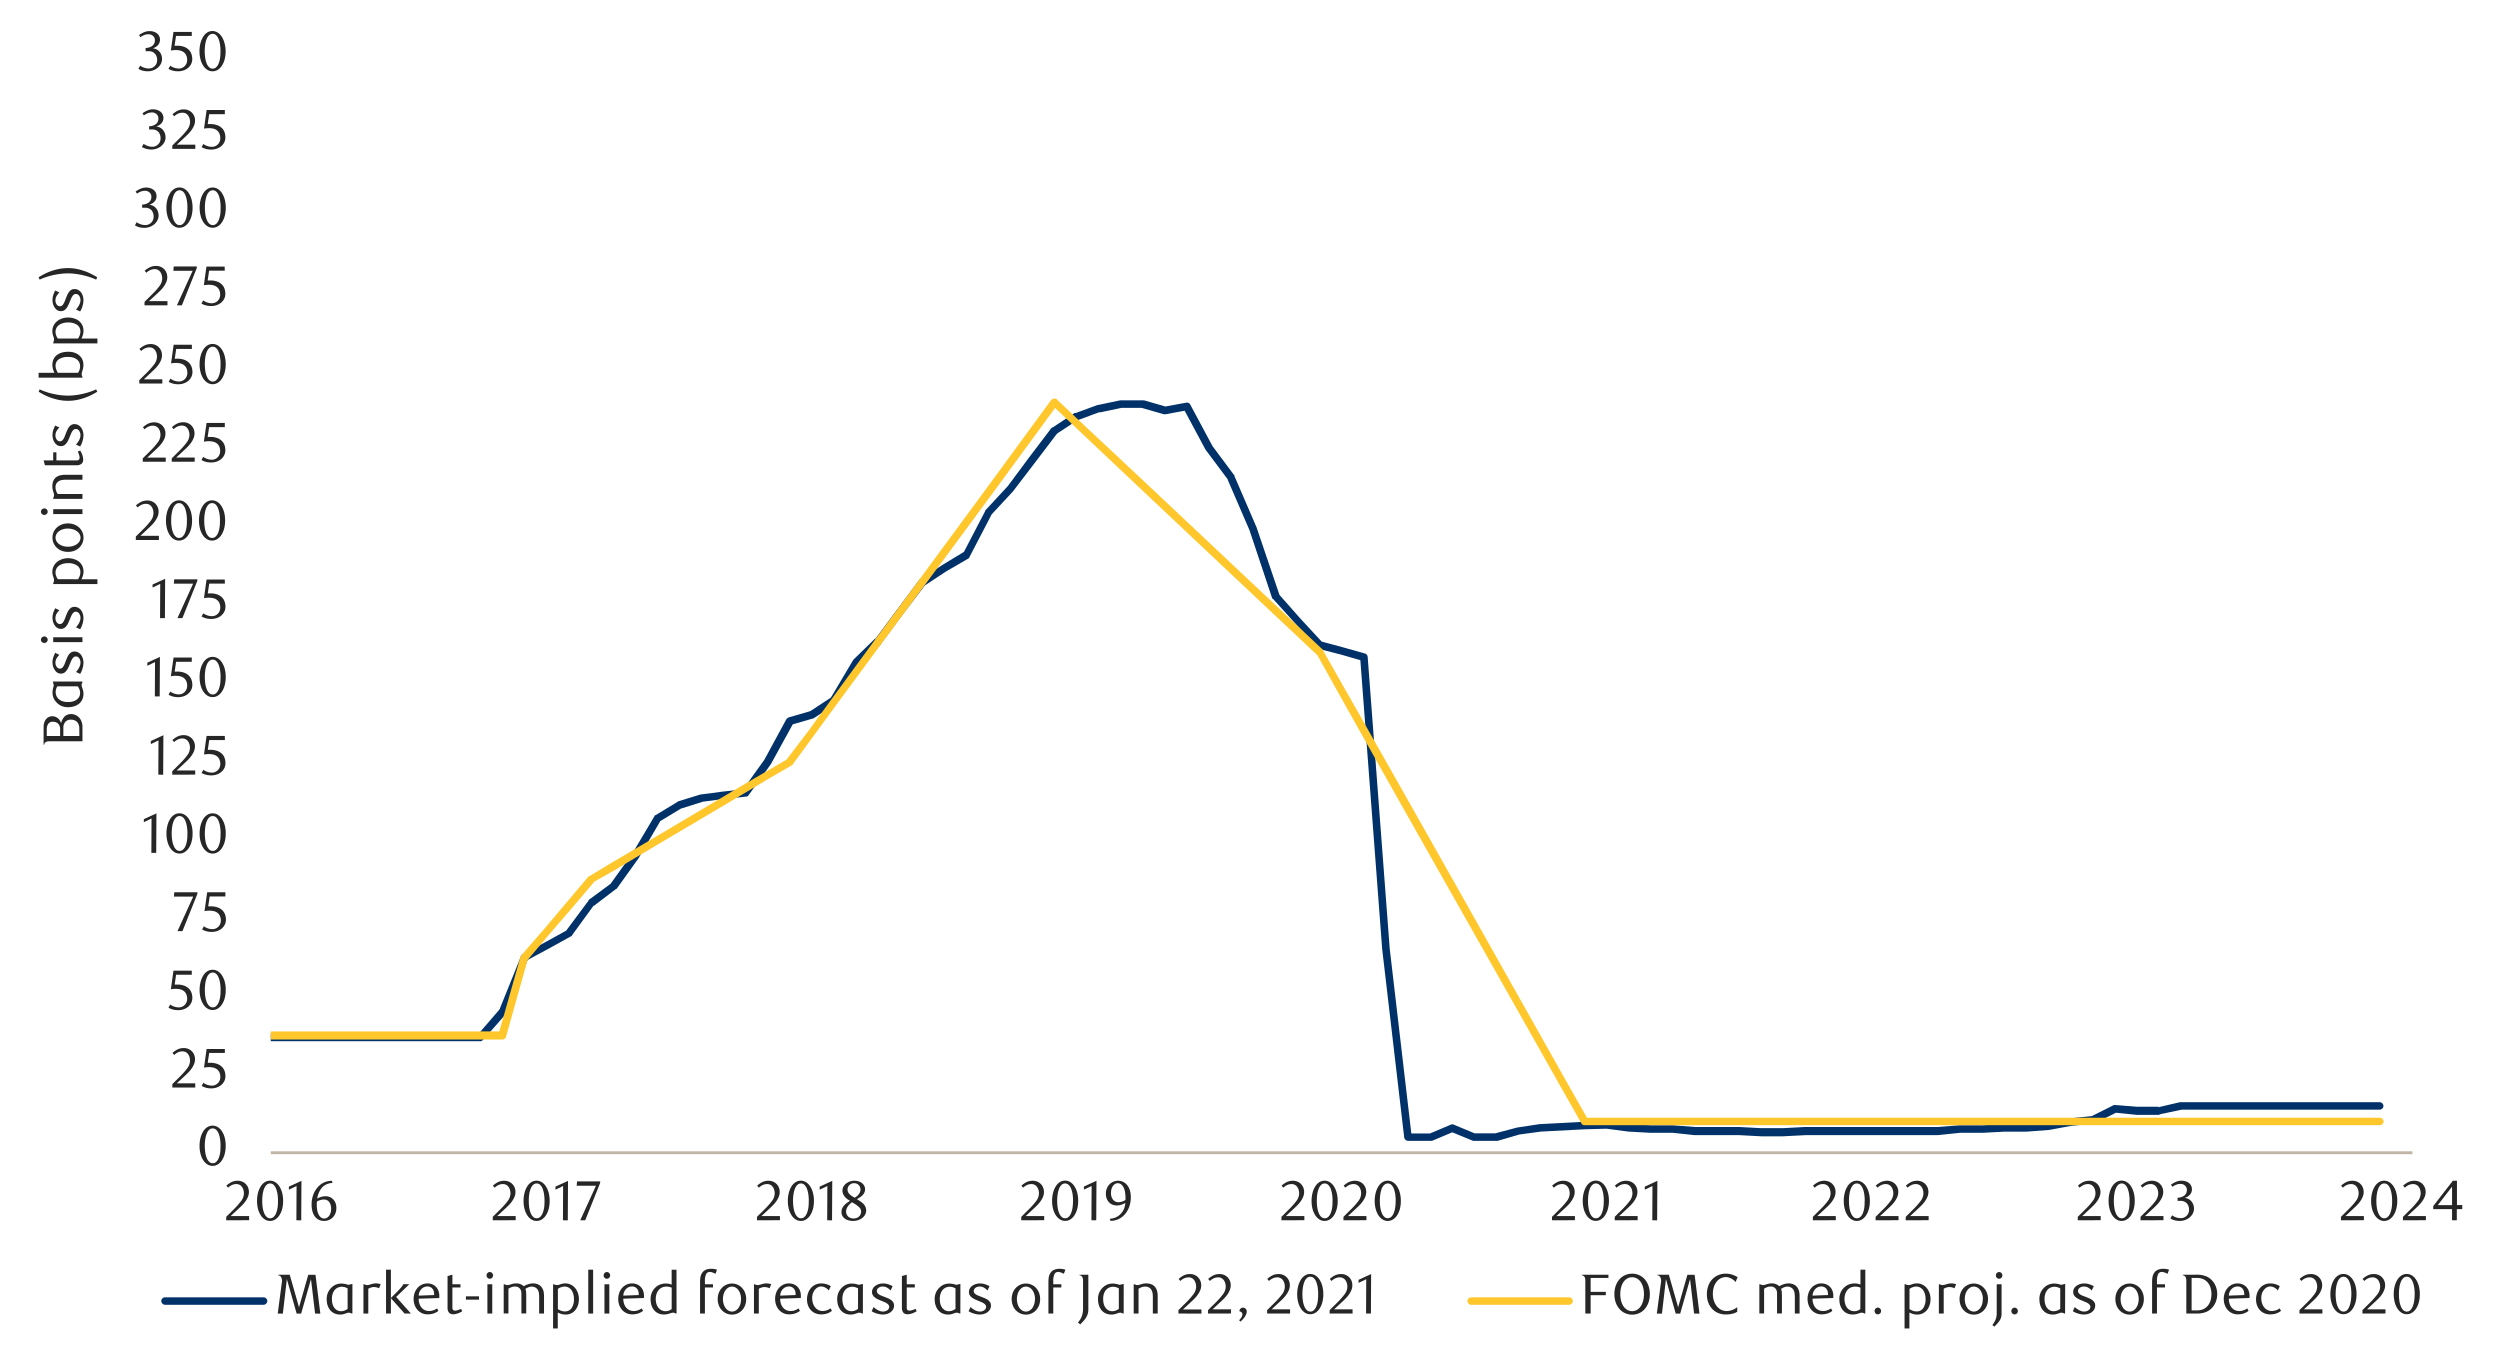 <svg id="Layer_1" data-name="Layer 1" xmlns="http://www.w3.org/2000/svg" xmlns:xlink="http://www.w3.org/1999/xlink" width="1460" height="790" viewBox="0 0 1460 790"><defs><style>.cls-1{fill:none;}.cls-2{fill:#c1b5a5;}.cls-3{clip-path:url(#clip-path);}.cls-4{clip-path:url(#clip-path-2);}.cls-5{fill:#003168;}.cls-6{fill:#ffc72c;}.cls-7{fill:#262626;}</style><clipPath id="clip-path"><rect class="cls-1" x="158.14" y="33.8" width="1253.1" height="641.27"/></clipPath><clipPath id="clip-path-2"><rect class="cls-1" x="-123.75" y="-718.64" width="1725.84" height="2233.44"/></clipPath></defs><title>7</title><rect class="cls-2" x="158.14" y="672.36" width="1250.73" height="1.69"/><g class="cls-3"><g class="cls-4"><path class="cls-5" d="M61.35,648.33h77.5l-2,1.35L149.68,605c0-1,1-1.36,2-1.36H280.64l-1.7.68,12.86-14.89-.33.68,12.85-31.81q0-.51,1-1l13.2-7.1,12.86-7.11-.68.34,12.86-17.26c0-.34.34-.34.34-.68L356.78,516l-.34.34,12.86-17.94,12.86-21.66a.72.72,0,0,1,.67-.67l12.86-7.79A.33.33,0,0,1,396,468l13.2-4.06h.34l12.86-1.69,12.86-1.35-1.7.67,12.86-17.93,12.86-23.69a4.52,4.52,0,0,1,1.36-1l12.85-3.73-.67.34,12.86-8.46-.68.68,12.86-21.66c.34-.34.34-.34.34-.68l12.86-12.52v.34l25.72-34.51a1.15,1.15,0,0,1,.67-.34l12.86-8.46,12.86-7.79-.68,1,12.86-24.7c0-.34,0-.34.34-.68l12.86-13.88L601.1,267,614,250c.34-.33.34-.33.68-.33l12.86-8.46h.67L641,236.5h.34l12.86-2.71H668.1L681,237.51h-1l12.86-2.37a2.27,2.27,0,0,1,2.37,1.36l12.86,24,12.86,17.26v.34l12.85,29.78,13.54,39.93-.68-1,12.86,14.55,12.86,13.87-1-.67L784.18,378l13.19,3.72a2.29,2.29,0,0,1,1.36,2l12.86,170.22,12.86,110-2-2h12.85l-1,.34,12.86-5.42a2.15,2.15,0,0,1,2,0L862,662.21l-1-.34h12.19L886,658.48l13.2-2,13.2-.67,12.86-.68,12.86-.34h.34l13.19,1.69,12.52.68h12.86l12.86,1h25.72l12.86.68h12.86l12.86-.68h77.49l12.52-1h13.54l12.86-.68h12.86l12.86-1,12.52-2.37,13.2-1.35-1,.33,12.86-6.43a2.07,2.07,0,0,1,1.35-.33l12.86,1h12.52l-.34.34,12.86-3h116.41a2.31,2.31,0,0,1,2.37,2.37,2.26,2.26,0,0,1-2.37,2H1274.18l-12.86,2.71c-.34.34-.34.34-.68.34h-12.86l-12.86-1.36h1l-12.86,6.43h-.68l-12.86,1.36-12.85,2.37-13.2,1h-12.86l-12.86.68h-13.2l-12.86,1.35h-77.15l-13.2.68H1028.5l-12.86-.68H989.58l-12.52-1.35H963.87L951,660.85l-12.86-1.69h.34l-12.86.34-25.72,1.35-12.52,1.69-12.86,3.73H860.32l-13.2-5.42h2l-12.86,5.42H822.42a2.47,2.47,0,0,1-2.37-2l-12.86-110L794.33,384l1.69,2-12.86-3.72L770.3,379c-.34-.33-.68-.33-1-.67l-25.72-28.43c-.34-.34-.68-.34-.68-.67l-13.2-39.6-12.86-29.78.34.34L704,262.56l-12.86-24,2.36,1-12.85,2.37h-1l-12.86-3.72H654.91l-12.86,2.71.34-.34-12.86,4.74.34-.34L617,253.42l.67-.68-12.86,16.92-13.19,17.26-12.86,13.87.34-.33-12.86,24.7c0,.34-.34.68-.68,1l-12.86,7.45-12.86,8.46.68-.68-13.2,17.26-12.86,17.26v.34l-12.86,12.52.34-.68-12.86,22c-.34.34-.68.34-.68.67l-12.85,8.46a1.05,1.05,0,0,1-.68.34L462,423.3l1.35-1-13.19,24-12.86,17.93a1.87,1.87,0,0,1-1.7,1l-12.86,1.35-12.85,1.69h.33l-12.86,4.06.68-.34-12.86,7.79.68-.68-12.86,22-12.86,17.93c-.34,0-.34.34-.68.34l-12.86,9.81.34-.67L334.1,546.13a.72.72,0,0,1-.67.68l-12.86,7.11-13.2,7.1,1-1-12.86,31.81a1.19,1.19,0,0,1-.34.68l-12.86,14.55c-.68.67-1,1-1.69,1H151.71l2-1.69L140.88,651a2.15,2.15,0,0,1-2,1.69H61.35a2.26,2.26,0,0,1-2-2.37,2.19,2.19,0,0,1,2-2"/><path class="cls-6" d="M61.35,648.33h77.5l-2,1.69,12.86-46a1.89,1.89,0,0,1,2-1.69H293.5L291.13,604,304,558.66c.33-.34.33-.68.67-1l13.2-15.23L343.58,512c.34-.34.34-.34.68-.34l12.86-7.79c30.1-17.53,59.9-35.59,90-53.12L460,443.26l-.68.34,13.2-17.26c42.54-58.71,85.9-116.71,128.59-175.29L614,233.45a2.59,2.59,0,0,1,1.69-.67c.68,0,1.36,0,1.69.67l12.86,12.19c43.24,40.34,86.18,81,129.27,121.48l12.86,12.18c.34.34.34.34.34.68l12.86,22.67c43.29,76,86,152.23,128.93,228.42l12.86,22.68-2-1h464.28a2.31,2.31,0,0,1,2.37,2.37,2.26,2.26,0,0,1-2.37,2H925.29a1.86,1.86,0,0,1-1.69-1l-12.86-22.67C867.88,557.25,824.52,481.31,781.81,405L769,382l.34.68L756.43,370.5q-64.71-60.83-129.27-121.82L614.3,236.5l3.38-.34-12.86,17.6c-42.68,58.53-86.14,116.45-128.93,175L463,446.31a.72.72,0,0,1-.67.67l-12.86,7.45c-29.9,18-60.12,35.47-90,53.47l-13.19,7.44L347,515,334.1,530.23l-12.86,14.89-13.19,15.57.34-1-12.86,45.68a2.15,2.15,0,0,1-2,1.7H151.71l2-1.7L140.88,651a2.15,2.15,0,0,1-2,1.69H61.35a2.26,2.26,0,0,1-2-2.37,2.19,2.19,0,0,1,2-2"/></g></g><path class="cls-7" d="M131.8,669.17a18.26,18.26,0,0,1-.57,4.71,12.72,12.72,0,0,1-1.61,3.71,7.74,7.74,0,0,1-2.44,2.43,5.75,5.75,0,0,1-3.07.85,5.56,5.56,0,0,1-3-.87,8,8,0,0,1-2.4-2.42,12.64,12.64,0,0,1-1.59-3.7,17.64,17.64,0,0,1-.58-4.68,18.21,18.21,0,0,1,.58-4.74,13.06,13.06,0,0,1,1.58-3.76,7.52,7.52,0,0,1,2.39-2.46,5.8,5.8,0,0,1,6.11,0,7.85,7.85,0,0,1,2.44,2.46,12.92,12.92,0,0,1,1.61,3.74A18.53,18.53,0,0,1,131.8,669.17Zm-3,.05a27,27,0,0,0-.29-4.05,14.11,14.11,0,0,0-.88-3.26,5.94,5.94,0,0,0-1.43-2.16,3,3,0,0,0-4,0,6.07,6.07,0,0,0-1.43,2.14,14.36,14.36,0,0,0-.87,3.23,27.29,27.29,0,0,0,0,8.07,13.26,13.26,0,0,0,.89,3.22,6,6,0,0,0,1.45,2.14,2.84,2.84,0,0,0,2,.78,2.89,2.89,0,0,0,2-.78,5.65,5.65,0,0,0,1.45-2.14,13.79,13.79,0,0,0,.88-3.21A26,26,0,0,0,128.77,669.22Z"/><path class="cls-7" d="M100.64,635.13v-2l4.34-4.32a42.24,42.24,0,0,0,4.37-4.92,7.44,7.44,0,0,0,1.62-4.39,7.29,7.29,0,0,0-.31-2.19,5.85,5.85,0,0,0-.87-1.75,3.89,3.89,0,0,0-1.37-1.15,4,4,0,0,0-1.82-.41,6.21,6.21,0,0,0-2.67.57,8.37,8.37,0,0,0-2.21,1.54l-1-1.19a12.75,12.75,0,0,1,3.16-2.15,8.15,8.15,0,0,1,3.49-.71,6.85,6.85,0,0,1,2.53.47,6.26,6.26,0,0,1,3.48,3.42,6.7,6.7,0,0,1,.51,2.65,7.18,7.18,0,0,1-.58,2.87,13.17,13.17,0,0,1-1.41,2.55,19.31,19.31,0,0,1-1.78,2.16c-.63.64-1.19,1.2-1.7,1.66l-5.2,4.83h10.8v2.43Z"/><path class="cls-7" d="M131.32,614.92h-9.15l-.86,5.76.73,0,.72,0a11.27,11.27,0,0,1,4.33.73,7.45,7.45,0,0,1,2.73,1.84,6.5,6.5,0,0,1,1.42,2.49,9.29,9.29,0,0,1,.41,2.65,6.5,6.5,0,0,1-.67,3,7.16,7.16,0,0,1-1.81,2.27,8.25,8.25,0,0,1-2.64,1.45,9.66,9.66,0,0,1-3.14.51,12.87,12.87,0,0,1-2.69-.28,11.59,11.59,0,0,1-2.94-1.14l1-1.87a8.65,8.65,0,0,0,5.1,1.68,4.59,4.59,0,0,0,1.76-.37,4.86,4.86,0,0,0,1.55-1,5.12,5.12,0,0,0,1.09-1.58,5,5,0,0,0,.41-2,6.33,6.33,0,0,0-.59-2.91,5,5,0,0,0-1.53-1.8,5.58,5.58,0,0,0-2.15-.9,11.39,11.39,0,0,0-2.38-.25,14.76,14.76,0,0,0-1.5.08l-1.37.18,1.52-10.86h10.63Z"/><path class="cls-7" d="M112,569.23h-9.16L102,575c.24,0,.48,0,.72,0l.73,0a11.36,11.36,0,0,1,4.33.72,7.55,7.55,0,0,1,2.73,1.85,6.43,6.43,0,0,1,1.41,2.48,9.05,9.05,0,0,1,.41,2.65,6.47,6.47,0,0,1-.67,3,7.06,7.06,0,0,1-1.81,2.28,8.22,8.22,0,0,1-2.64,1.44,9.62,9.62,0,0,1-3.14.52,13.47,13.47,0,0,1-2.68-.28,11.65,11.65,0,0,1-3-1.14l1-1.88a8.65,8.65,0,0,0,5.1,1.68,4.63,4.63,0,0,0,1.77-.36,4.81,4.81,0,0,0,1.54-1,5,5,0,0,0,1.5-3.62,6.37,6.37,0,0,0-.59-2.92,5.08,5.08,0,0,0-1.53-1.79,5.78,5.78,0,0,0-2.14-.91,12.19,12.19,0,0,0-2.39-.24,12.56,12.56,0,0,0-1.5.08c-.49,0-1,.11-1.36.18l1.51-10.87H112Z"/><path class="cls-7" d="M131.83,578.14a18.32,18.32,0,0,1-.58,4.72,12.51,12.51,0,0,1-1.61,3.7,7.82,7.82,0,0,1-2.43,2.43,5.76,5.76,0,0,1-3.07.86,5.55,5.55,0,0,1-3-.88,8,8,0,0,1-2.4-2.42,13,13,0,0,1-1.6-3.69,18.21,18.21,0,0,1-.57-4.69,18.66,18.66,0,0,1,.57-4.74,13.34,13.34,0,0,1,1.58-3.76,7.64,7.64,0,0,1,2.4-2.46,5.8,5.8,0,0,1,6.11,0,7.93,7.93,0,0,1,2.43,2.46,12.65,12.65,0,0,1,1.61,3.74A18.52,18.52,0,0,1,131.83,578.14Zm-3,.05a25.67,25.67,0,0,0-.3-4.05,14.65,14.65,0,0,0-.87-3.26,6.07,6.07,0,0,0-1.43-2.16,3,3,0,0,0-4,0,5.94,5.94,0,0,0-1.43,2.14,13.5,13.5,0,0,0-.87,3.23,27.29,27.29,0,0,0,0,8.07,13.27,13.27,0,0,0,.88,3.22,6.14,6.14,0,0,0,1.45,2.14,2.85,2.85,0,0,0,2,.78,2.91,2.91,0,0,0,2-.78,5.88,5.88,0,0,0,1.45-2.14,14.32,14.32,0,0,0,.87-3.21A24.77,24.77,0,0,0,128.8,578.19Z"/><path class="cls-7" d="M106.56,543.77h-2.9l9.18-20.15H101.58l.2-2.54h13.5V522Z"/><path class="cls-7" d="M131.61,523.55h-9.15l-.86,5.76.73,0h.72a11.29,11.29,0,0,1,4.33.72,7.53,7.53,0,0,1,2.73,1.84,6.63,6.63,0,0,1,1.42,2.49,9.29,9.29,0,0,1,.41,2.65,6.5,6.5,0,0,1-.67,3,7,7,0,0,1-1.81,2.27,8.25,8.25,0,0,1-2.64,1.45,9.7,9.7,0,0,1-3.14.51,12.87,12.87,0,0,1-2.69-.28,11,11,0,0,1-2.94-1.13l1-1.88a8.65,8.65,0,0,0,5.1,1.68,4.58,4.58,0,0,0,1.76-.36,5,5,0,0,0,1.55-1,5.16,5.16,0,0,0,1.09-1.59,5,5,0,0,0,.41-2,6.22,6.22,0,0,0-.6-2.91,4.84,4.84,0,0,0-1.53-1.8,5.7,5.7,0,0,0-2.14-.9,12.1,12.1,0,0,0-2.38-.25,12.33,12.33,0,0,0-1.5.09c-.5.05-1,.11-1.37.18L121,521.08h10.63Z"/><path class="cls-7" d="M88.4,498.08,88.5,478,84,480.17v-1.78L91.36,475l-.13,23.08Z"/><path class="cls-7" d="M112.47,486.77a17.9,17.9,0,0,1-.58,4.72,12.57,12.57,0,0,1-1.61,3.71,7.89,7.89,0,0,1-2.43,2.42,5.76,5.76,0,0,1-3.07.86,5.57,5.57,0,0,1-3-.88,8,8,0,0,1-2.4-2.42,12.46,12.46,0,0,1-1.59-3.69,17.77,17.77,0,0,1-.58-4.69,18.21,18.21,0,0,1,.58-4.74,13.17,13.17,0,0,1,1.57-3.76,7.64,7.64,0,0,1,2.4-2.46,5.8,5.8,0,0,1,6.11,0,7.93,7.93,0,0,1,2.43,2.46,12.65,12.65,0,0,1,1.61,3.74A18.08,18.08,0,0,1,112.47,486.77Zm-3,.05a25.67,25.67,0,0,0-.3-4.05,14.12,14.12,0,0,0-.87-3.26,5.94,5.94,0,0,0-1.43-2.16,3,3,0,0,0-4,0,5.9,5.9,0,0,0-1.43,2.15,13.29,13.29,0,0,0-.87,3.22,27.29,27.29,0,0,0,0,8.07,12.82,12.82,0,0,0,.89,3.22,6,6,0,0,0,1.44,2.15,2.88,2.88,0,0,0,2,.77,2.93,2.93,0,0,0,2-.77,5.81,5.81,0,0,0,1.45-2.15,13.81,13.81,0,0,0,.87-3.21A24.68,24.68,0,0,0,109.44,486.82Z"/><path class="cls-7" d="M131.83,486.77a17.9,17.9,0,0,1-.58,4.72,12.57,12.57,0,0,1-1.61,3.71,7.89,7.89,0,0,1-2.43,2.42,5.76,5.76,0,0,1-3.07.86,5.55,5.55,0,0,1-3-.88,8,8,0,0,1-2.4-2.42,12.46,12.46,0,0,1-1.59-3.69,17.77,17.77,0,0,1-.58-4.69,18.21,18.21,0,0,1,.58-4.74,13.17,13.17,0,0,1,1.57-3.76,7.64,7.64,0,0,1,2.4-2.46,5.8,5.8,0,0,1,6.11,0,7.93,7.93,0,0,1,2.43,2.46,12.65,12.65,0,0,1,1.61,3.74A18.08,18.08,0,0,1,131.83,486.77Zm-3,.05a25.67,25.67,0,0,0-.3-4.05,14.12,14.12,0,0,0-.87-3.26,5.94,5.94,0,0,0-1.43-2.16,3,3,0,0,0-4,0,5.9,5.9,0,0,0-1.43,2.15,13.29,13.29,0,0,0-.87,3.22,27.29,27.29,0,0,0,0,8.07,12.82,12.82,0,0,0,.89,3.22,6,6,0,0,0,1.44,2.15,2.88,2.88,0,0,0,2,.77,2.93,2.93,0,0,0,2-.77,5.81,5.81,0,0,0,1.45-2.15,13.81,13.81,0,0,0,.87-3.21A24.68,24.68,0,0,0,128.8,486.82Z"/><path class="cls-7" d="M92.46,452.4l.1-20-4.48,2.14v-1.78l7.34-3.39-.13,23.08Z"/><path class="cls-7" d="M100.59,452.4v-2l4.35-4.31a41.94,41.94,0,0,0,4.36-4.92,7.41,7.41,0,0,0,1.63-4.4,7.29,7.29,0,0,0-.31-2.19,5.68,5.68,0,0,0-.87-1.74,3.87,3.87,0,0,0-1.37-1.15,3.92,3.92,0,0,0-1.83-.42,6.2,6.2,0,0,0-2.66.58,8.17,8.17,0,0,0-2.21,1.53l-1-1.18a12.9,12.9,0,0,1,3.16-2.16,8.31,8.31,0,0,1,3.49-.71,6.66,6.66,0,0,1,2.53.48,6.43,6.43,0,0,1,2.08,1.35,6.34,6.34,0,0,1,1.39,2.07,6.68,6.68,0,0,1,.52,2.64,7.41,7.41,0,0,1-.58,2.88,13.76,13.76,0,0,1-1.42,2.55,19.12,19.12,0,0,1-1.77,2.15c-.63.65-1.2,1.2-1.7,1.66l-5.2,4.83H114v2.44Z"/><path class="cls-7" d="M131.35,432.18h-9.16l-.85,5.77c.24,0,.48,0,.72-.05s.48,0,.73,0a11.36,11.36,0,0,1,4.33.72,7.55,7.55,0,0,1,2.73,1.85,6.36,6.36,0,0,1,1.41,2.48,9,9,0,0,1,.41,2.65,6.5,6.5,0,0,1-.67,3,7.06,7.06,0,0,1-1.81,2.28,8.42,8.42,0,0,1-2.64,1.44,9.61,9.61,0,0,1-3.14.51,12.77,12.77,0,0,1-2.68-.28,11.22,11.22,0,0,1-3-1.13l1-1.88a8.65,8.65,0,0,0,5.1,1.68,4.63,4.63,0,0,0,1.77-.36,4.81,4.81,0,0,0,1.54-1,5,5,0,0,0,1.5-3.62,6.37,6.37,0,0,0-.59-2.92,5.08,5.08,0,0,0-1.53-1.79,5.78,5.78,0,0,0-2.14-.91,12.19,12.19,0,0,0-2.39-.24,12.56,12.56,0,0,0-1.5.08c-.49.05-1,.11-1.36.18l1.51-10.87h10.64Z"/><path class="cls-7" d="M90.43,406.72l.1-20.06-4.48,2.14V387l7.34-3.39-.13,23.08Z"/><path class="cls-7" d="M112,386.5h-9.16l-.85,5.76.72-.05h.72a11.29,11.29,0,0,1,4.33.72,7.49,7.49,0,0,1,2.74,1.84,6.47,6.47,0,0,1,1.41,2.49,9,9,0,0,1,.42,2.65,6.5,6.5,0,0,1-.68,3,6.92,6.92,0,0,1-1.81,2.27,8.3,8.3,0,0,1-2.63,1.45,9.72,9.72,0,0,1-3.15.51,12.77,12.77,0,0,1-2.68-.28,11.59,11.59,0,0,1-2.95-1.13l1-1.88a8.65,8.65,0,0,0,5.1,1.68,4.63,4.63,0,0,0,1.77-.36,5,5,0,0,0,3-4.65,6.35,6.35,0,0,0-.59-2.91,5,5,0,0,0-1.53-1.8,5.76,5.76,0,0,0-2.14-.9,11.49,11.49,0,0,0-2.39-.25c-.5,0-1,0-1.5.08s-.95.12-1.36.19L101.36,384H112Z"/><path class="cls-7" d="M131.82,395.41a17.87,17.87,0,0,1-.58,4.71,12.46,12.46,0,0,1-1.61,3.71,7.89,7.89,0,0,1-2.43,2.42,5.67,5.67,0,0,1-3.07.86,5.54,5.54,0,0,1-3-.87,8,8,0,0,1-2.4-2.43,12.73,12.73,0,0,1-1.6-3.69,18.19,18.19,0,0,1-.57-4.68,18.69,18.69,0,0,1,.57-4.75,13.6,13.6,0,0,1,1.58-3.76,7.71,7.71,0,0,1,2.4-2.45,5.74,5.74,0,0,1,6.11,0,8,8,0,0,1,2.43,2.45,12.88,12.88,0,0,1,1.61,3.74A18.11,18.11,0,0,1,131.82,395.41Zm-3,0a25.67,25.67,0,0,0-.3-4,14.5,14.5,0,0,0-.87-3.26,6,6,0,0,0-1.43-2.16,3,3,0,0,0-4,0,5.94,5.94,0,0,0-1.43,2.14,13.83,13.83,0,0,0-.88,3.23,28.15,28.15,0,0,0,0,8.06,13.82,13.82,0,0,0,.89,3.23,6.24,6.24,0,0,0,1.45,2.14,2.84,2.84,0,0,0,2,.77,2.9,2.9,0,0,0,2-.77,6,6,0,0,0,1.45-2.14,14.32,14.32,0,0,0,.87-3.21A24.86,24.86,0,0,0,128.79,395.46Z"/><path class="cls-7" d="M93.47,361l.1-20-4.47,2.14v-1.78L96.44,338,96.31,361Z"/><path class="cls-7" d="M106.51,361h-2.89l9.18-20.15H101.54l.2-2.54h13.5v.89Z"/><path class="cls-7" d="M131.34,340.81h-9.15l-.86,5.77c.24,0,.48,0,.72-.05l.73,0a11.32,11.32,0,0,1,4.33.72,7.55,7.55,0,0,1,2.73,1.85,6.59,6.59,0,0,1,1.42,2.48,9.4,9.4,0,0,1,.41,2.65,6.47,6.47,0,0,1-.68,3,7.06,7.06,0,0,1-1.81,2.28,8.39,8.39,0,0,1-2.63,1.45,10,10,0,0,1-3.15.51,13.47,13.47,0,0,1-2.68-.28,11.65,11.65,0,0,1-3-1.14l1-1.88a8.68,8.68,0,0,0,5.11,1.68,4.58,4.58,0,0,0,1.76-.36,4.86,4.86,0,0,0,1.55-1,5,5,0,0,0,1.08-1.58,4.89,4.89,0,0,0,.41-2,6.24,6.24,0,0,0-.59-2.92,4.88,4.88,0,0,0-1.53-1.79,5.71,5.71,0,0,0-2.14-.91,12.68,12.68,0,0,0-3.88-.16c-.5.05-1,.11-1.37.18l1.51-10.87h10.64Z"/><path class="cls-7" d="M79.31,315.35v-2l4.35-4.31A41.94,41.94,0,0,0,88,304.14a7.41,7.41,0,0,0,1.63-4.4,7.29,7.29,0,0,0-.31-2.19,5.68,5.68,0,0,0-.87-1.74,3.87,3.87,0,0,0-1.37-1.15,3.92,3.92,0,0,0-1.83-.42,6.2,6.2,0,0,0-2.66.58,8,8,0,0,0-2.21,1.53l-1-1.18A13.09,13.09,0,0,1,82.61,293a8.31,8.31,0,0,1,3.49-.71,6.66,6.66,0,0,1,2.53.48,6.27,6.27,0,0,1,2.08,1.35,6.52,6.52,0,0,1,1.4,2.07,6.68,6.68,0,0,1,.51,2.64,7.41,7.41,0,0,1-.58,2.88,13.21,13.21,0,0,1-1.42,2.55,19.12,19.12,0,0,1-1.77,2.15c-.63.65-1.19,1.2-1.7,1.66L82,312.91h10.8v2.44Z"/><path class="cls-7" d="M112.17,304a18.26,18.26,0,0,1-.57,4.71,12.72,12.72,0,0,1-1.61,3.71,7.82,7.82,0,0,1-2.43,2.43,5.77,5.77,0,0,1-3.07.85,5.57,5.57,0,0,1-3-.87,8,8,0,0,1-2.4-2.42,12.91,12.91,0,0,1-1.59-3.7,18.13,18.13,0,0,1-.57-4.68,18.74,18.74,0,0,1,.57-4.75,13.11,13.11,0,0,1,1.58-3.75,7.64,7.64,0,0,1,2.4-2.46,5.63,5.63,0,0,1,3-.87,5.7,5.7,0,0,1,3.07.87,7.93,7.93,0,0,1,2.43,2.46,12.92,12.92,0,0,1,1.61,3.74A18.47,18.47,0,0,1,112.17,304Zm-3,0a25.72,25.72,0,0,0-.29-4,14.65,14.65,0,0,0-.87-3.26,6.09,6.09,0,0,0-1.44-2.16,3,3,0,0,0-4,0,6.09,6.09,0,0,0-1.44,2.14,14.36,14.36,0,0,0-.87,3.23,27.29,27.29,0,0,0,0,8.07,13.73,13.73,0,0,0,.89,3.22,6.14,6.14,0,0,0,1.45,2.14,2.85,2.85,0,0,0,2,.78,2.91,2.91,0,0,0,2-.78,5.88,5.88,0,0,0,1.45-2.14,14.32,14.32,0,0,0,.87-3.21A24.81,24.81,0,0,0,109.14,304.09Z"/><path class="cls-7" d="M131.47,304a17.82,17.82,0,0,1-.58,4.71,12.46,12.46,0,0,1-1.61,3.71,7.82,7.82,0,0,1-2.43,2.43,5.75,5.75,0,0,1-3.07.85,5.54,5.54,0,0,1-3-.87,8,8,0,0,1-2.4-2.42,12.92,12.92,0,0,1-1.6-3.7,18.13,18.13,0,0,1-.57-4.68,18.74,18.74,0,0,1,.57-4.75,13.4,13.4,0,0,1,1.58-3.75,7.64,7.64,0,0,1,2.4-2.46,5.8,5.8,0,0,1,6.11,0,7.93,7.93,0,0,1,2.43,2.46,12.65,12.65,0,0,1,1.61,3.74A18,18,0,0,1,131.47,304Zm-3,0a25.67,25.67,0,0,0-.3-4,14.65,14.65,0,0,0-.87-3.26,6.07,6.07,0,0,0-1.43-2.16,3,3,0,0,0-4,0,5.94,5.94,0,0,0-1.43,2.14,13.38,13.38,0,0,0-.87,3.23,27.29,27.29,0,0,0,0,8.07,13.27,13.27,0,0,0,.88,3.22,6.14,6.14,0,0,0,1.45,2.14,2.85,2.85,0,0,0,2,.78,2.91,2.91,0,0,0,2-.78,5.88,5.88,0,0,0,1.45-2.14,14.32,14.32,0,0,0,.87-3.21A24.77,24.77,0,0,0,128.44,304.09Z"/><path class="cls-7" d="M83.37,269.67v-2l4.35-4.31a41.16,41.16,0,0,0,4.36-4.93,7.39,7.39,0,0,0,1.63-4.39,7.29,7.29,0,0,0-.31-2.19,5.85,5.85,0,0,0-.87-1.75A4.09,4.09,0,0,0,91.16,249a4,4,0,0,0-1.83-.41,6.06,6.06,0,0,0-2.66.58,8,8,0,0,0-2.21,1.53l-1-1.19a12.79,12.79,0,0,1,3.17-2.15,8.31,8.31,0,0,1,3.49-.71,6.85,6.85,0,0,1,2.53.47,6.29,6.29,0,0,1,2.07,1.35,6.21,6.21,0,0,1,1.4,2.07,6.73,6.73,0,0,1,.51,2.65A7.4,7.4,0,0,1,96.1,256a13.68,13.68,0,0,1-1.42,2.54,18.28,18.28,0,0,1-1.78,2.16c-.62.64-1.19,1.2-1.69,1.66L86,267.23h10.8v2.44Z"/><path class="cls-7" d="M100.3,269.67v-2l4.34-4.31a41.16,41.16,0,0,0,4.36-4.93,7.39,7.39,0,0,0,1.63-4.39,7.29,7.29,0,0,0-.31-2.19,5.85,5.85,0,0,0-.87-1.75,3.87,3.87,0,0,0-3.19-1.56,6.07,6.07,0,0,0-2.67.58,8.11,8.11,0,0,0-2.21,1.53l-.95-1.19a12.75,12.75,0,0,1,3.16-2.15,8.31,8.31,0,0,1,3.49-.71,6.85,6.85,0,0,1,2.53.47,6.26,6.26,0,0,1,3.48,3.42,6.73,6.73,0,0,1,.51,2.65A7.23,7.23,0,0,1,113,256a13.09,13.09,0,0,1-1.41,2.54,19.31,19.31,0,0,1-1.78,2.16c-.63.64-1.19,1.2-1.7,1.66l-5.2,4.83h10.8v2.44Z"/><path class="cls-7" d="M131.28,249.45h-9.15l-.86,5.76.72-.05h.73a11.32,11.32,0,0,1,4.33.72,7.53,7.53,0,0,1,2.73,1.84,6.63,6.63,0,0,1,1.42,2.49,9.29,9.29,0,0,1,.41,2.65,6.5,6.5,0,0,1-.68,3,6.92,6.92,0,0,1-1.81,2.27,8.09,8.09,0,0,1-2.63,1.45,9.72,9.72,0,0,1-3.15.51,12.77,12.77,0,0,1-2.68-.28,11.28,11.28,0,0,1-3-1.14l1-1.87a8.68,8.68,0,0,0,5.11,1.68,4.42,4.42,0,0,0,1.76-.37,4.86,4.86,0,0,0,1.55-1,4.93,4.93,0,0,0,1.08-1.58,4.83,4.83,0,0,0,.41-2,6.23,6.23,0,0,0-.59-2.91,4.84,4.84,0,0,0-1.53-1.8,5.54,5.54,0,0,0-2.14-.9,11.49,11.49,0,0,0-2.39-.25,14.72,14.72,0,0,0-1.49.08l-1.37.18L120.64,247h10.64Z"/><path class="cls-7" d="M81.34,224v-2l4.35-4.31a42.89,42.89,0,0,0,4.36-4.92,7.41,7.41,0,0,0,1.63-4.4,7.29,7.29,0,0,0-.31-2.19,5.68,5.68,0,0,0-.87-1.74,3.87,3.87,0,0,0-1.37-1.15,3.92,3.92,0,0,0-1.83-.42,6.25,6.25,0,0,0-2.67.58,8.28,8.28,0,0,0-2.2,1.53l-1-1.18a13.29,13.29,0,0,1,3.16-2.16,8.37,8.37,0,0,1,3.49-.71,6.71,6.71,0,0,1,2.54.48,6.29,6.29,0,0,1,2.07,1.35,6.21,6.21,0,0,1,1.4,2.07,6.68,6.68,0,0,1,.51,2.64,7.4,7.4,0,0,1-.57,2.88,13.76,13.76,0,0,1-1.42,2.55,18.16,18.16,0,0,1-1.78,2.15c-.62.65-1.19,1.2-1.69,1.66L84,221.54h10.8V224Z"/><path class="cls-7" d="M112.06,203.76h-9.15l-.86,5.77c.24,0,.48,0,.73-.05s.48,0,.72,0a11.32,11.32,0,0,1,4.33.72,7.55,7.55,0,0,1,2.73,1.85,6.52,6.52,0,0,1,1.42,2.48,9.34,9.34,0,0,1,.41,2.65,6.38,6.38,0,0,1-.68,3,7.06,7.06,0,0,1-1.81,2.28,8.26,8.26,0,0,1-2.63,1.44,9.7,9.7,0,0,1-3.14.51,12.87,12.87,0,0,1-2.69-.28A11,11,0,0,1,98.5,223l1-1.88a8.65,8.65,0,0,0,5.1,1.68,4.58,4.58,0,0,0,1.76-.36,4.86,4.86,0,0,0,1.55-1A5.24,5.24,0,0,0,109,219.8a5.06,5.06,0,0,0,.41-2,6.24,6.24,0,0,0-.6-2.92,4.88,4.88,0,0,0-1.53-1.79,5.71,5.71,0,0,0-2.14-.91,12.09,12.09,0,0,0-2.38-.24,12.34,12.34,0,0,0-1.5.08c-.5.05-1,.11-1.37.18l1.52-10.87h10.63Z"/><path class="cls-7" d="M131.82,212.67a18.25,18.25,0,0,1-.58,4.71,12.46,12.46,0,0,1-1.61,3.71,7.82,7.82,0,0,1-2.43,2.43,5.77,5.77,0,0,1-3.07.85,5.51,5.51,0,0,1-3-.87,8,8,0,0,1-2.4-2.42,12.92,12.92,0,0,1-1.6-3.7,18.08,18.08,0,0,1-.57-4.68,18.66,18.66,0,0,1,.57-4.74,13.34,13.34,0,0,1,1.58-3.76,7.64,7.64,0,0,1,2.4-2.46,5.63,5.63,0,0,1,3-.87,5.7,5.7,0,0,1,3.07.87,7.93,7.93,0,0,1,2.43,2.46,12.65,12.65,0,0,1,1.61,3.74A18.52,18.52,0,0,1,131.82,212.67Zm-3,.05a25.67,25.67,0,0,0-.3-4.05,14.65,14.65,0,0,0-.87-3.26,6.07,6.07,0,0,0-1.43-2.16,3,3,0,0,0-4,0,5.94,5.94,0,0,0-1.43,2.14,13.83,13.83,0,0,0-.88,3.23,28.22,28.22,0,0,0,0,8.07,13.73,13.73,0,0,0,.89,3.22,6.14,6.14,0,0,0,1.45,2.14,2.85,2.85,0,0,0,2,.78,2.91,2.91,0,0,0,2-.78,5.88,5.88,0,0,0,1.45-2.14,14.32,14.32,0,0,0,.87-3.21A24.77,24.77,0,0,0,128.79,212.72Z"/><path class="cls-7" d="M84.39,178.3v-2L88.73,172a42.13,42.13,0,0,0,4.37-4.92,7.48,7.48,0,0,0,1.63-4.4,7.29,7.29,0,0,0-.32-2.19,5.26,5.26,0,0,0-.87-1.74,3.92,3.92,0,0,0-1.37-1.16,4,4,0,0,0-1.82-.41,6.21,6.21,0,0,0-2.67.58,8.11,8.11,0,0,0-2.21,1.53l-1-1.18A13.29,13.29,0,0,1,87.68,156a8.34,8.34,0,0,1,3.49-.71,6.71,6.71,0,0,1,2.54.48,6,6,0,0,1,2.07,1.35,6.36,6.36,0,0,1,1.4,2.07,6.68,6.68,0,0,1,.51,2.64,7.23,7.23,0,0,1-.58,2.88,13.17,13.17,0,0,1-1.41,2.55,18.16,18.16,0,0,1-1.78,2.15c-.63.65-1.19,1.2-1.7,1.66L87,175.86h10.8v2.44Z"/><path class="cls-7" d="M106.22,178.3h-2.9l9.19-20.15H101.25l.19-2.54h13.5v.89Z"/><path class="cls-7" d="M131.27,158.08h-9.15l-.86,5.76.73-.05h.72a11.29,11.29,0,0,1,4.33.72,7.51,7.51,0,0,1,2.74,1.85,6.36,6.36,0,0,1,1.41,2.48,9,9,0,0,1,.41,2.65,6.5,6.5,0,0,1-.67,3,6.92,6.92,0,0,1-1.81,2.27,8.25,8.25,0,0,1-2.64,1.45,9.66,9.66,0,0,1-3.14.51,12.7,12.7,0,0,1-2.68-.28,11.09,11.09,0,0,1-3-1.13l1-1.88a8.65,8.65,0,0,0,5.1,1.68,4.54,4.54,0,0,0,1.76-.36,4.75,4.75,0,0,0,1.55-1,5.24,5.24,0,0,0,1.09-1.58,5.06,5.06,0,0,0,.41-2,6.37,6.37,0,0,0-.59-2.92,5,5,0,0,0-1.53-1.79,5.78,5.78,0,0,0-2.14-.91,11.91,11.91,0,0,0-3.89-.16c-.49,0-.95.11-1.37.18l1.52-10.87h10.63Z"/><path class="cls-7" d="M87.21,119.61a5.66,5.66,0,0,1,2.2.61,5.58,5.58,0,0,1,1.7,1.35,6.28,6.28,0,0,1,1.1,1.92,7,7,0,0,1,.4,2.38,5.83,5.83,0,0,1-.7,2.81A7.57,7.57,0,0,1,90.07,131a8.76,8.76,0,0,1-2.67,1.52,9.23,9.23,0,0,1-3.12.54,12.36,12.36,0,0,1-2.59-.28,10.29,10.29,0,0,1-2.88-1.14l1-1.87a8.78,8.78,0,0,0,5.13,1.68,4.37,4.37,0,0,0,1.78-.37,5,5,0,0,0,1.53-1,4.62,4.62,0,0,0,1.07-1.55,4.89,4.89,0,0,0,.4-2,6,6,0,0,0-.39-2.26,4.77,4.77,0,0,0-1-1.63,4.37,4.37,0,0,0-1.57-1,5.88,5.88,0,0,0-1.93-.33H83v-1.84a6.53,6.53,0,0,0,3.89-1.22,4,4,0,0,0,1.51-3.36,3.12,3.12,0,0,0-1.07-2.46,3.72,3.72,0,0,0-2.58-1,7.14,7.14,0,0,0-2.44.41A11.56,11.56,0,0,0,80,113.09l-.79-1.25a15.55,15.55,0,0,1,3-1.68,8.14,8.14,0,0,1,3.16-.63,7.54,7.54,0,0,1,2.45.38,6.14,6.14,0,0,1,1.91,1,4.79,4.79,0,0,1,1.25,1.58,4.9,4.9,0,0,1,.12,3.82,5.08,5.08,0,0,1-.89,1.42,5.3,5.3,0,0,1-1.32,1.06A9.93,9.93,0,0,1,87.21,119.61Z"/><path class="cls-7" d="M112.46,121.3a17.9,17.9,0,0,1-.58,4.72,12.46,12.46,0,0,1-1.61,3.71,7.89,7.89,0,0,1-2.43,2.42,5.76,5.76,0,0,1-3.07.86,5.56,5.56,0,0,1-3-.87,8.07,8.07,0,0,1-2.4-2.43A12.46,12.46,0,0,1,97.76,126a17.75,17.75,0,0,1-.58-4.68,18.24,18.24,0,0,1,.58-4.75,13.59,13.59,0,0,1,1.57-3.76,7.85,7.85,0,0,1,2.4-2.46,5.8,5.8,0,0,1,6.11,0,8.15,8.15,0,0,1,2.43,2.46,12.76,12.76,0,0,1,1.61,3.74A18.08,18.08,0,0,1,112.46,121.3Zm-3,0a25.86,25.86,0,0,0-.3-4,14.26,14.26,0,0,0-.87-3.26,5.81,5.81,0,0,0-1.43-2.15,3,3,0,0,0-4,0,5.85,5.85,0,0,0-1.43,2.14,14.27,14.27,0,0,0-.87,3.22,27.29,27.29,0,0,0,0,8.07,13.35,13.35,0,0,0,.89,3.23,6.09,6.09,0,0,0,1.44,2.14,2.94,2.94,0,0,0,4,0,5.85,5.85,0,0,0,1.45-2.14,13.81,13.81,0,0,0,.87-3.21A24.9,24.9,0,0,0,109.43,121.35Z"/><path class="cls-7" d="M131.85,121.3a18.34,18.34,0,0,1-.57,4.72,12.72,12.72,0,0,1-1.61,3.71,7.89,7.89,0,0,1-2.43,2.42,5.82,5.82,0,0,1-3.08.86,5.56,5.56,0,0,1-3-.87,8.07,8.07,0,0,1-2.4-2.43,12.46,12.46,0,0,1-1.59-3.69,18.18,18.18,0,0,1-.58-4.68,18.67,18.67,0,0,1,.58-4.75,13.3,13.3,0,0,1,1.58-3.76,7.64,7.64,0,0,1,2.4-2.46,5.62,5.62,0,0,1,3-.87,5.74,5.74,0,0,1,3.08.87,8.15,8.15,0,0,1,2.43,2.46,13,13,0,0,1,1.61,3.74A18.53,18.53,0,0,1,131.85,121.3Zm-3,0a27.17,27.17,0,0,0-.29-4,14.25,14.25,0,0,0-.88-3.26,5.81,5.81,0,0,0-1.43-2.15,3,3,0,0,0-4,0,6,6,0,0,0-1.43,2.14,14.27,14.27,0,0,0-.87,3.22,27.29,27.29,0,0,0,0,8.07,13.35,13.35,0,0,0,.89,3.23,6.1,6.1,0,0,0,1.45,2.14,2.88,2.88,0,0,0,2,.77,3,3,0,0,0,2-.77,5.83,5.83,0,0,0,1.44-2.14,13.79,13.79,0,0,0,.88-3.21A26.16,26.16,0,0,0,128.82,121.35Z"/><path class="cls-7" d="M91.27,73.92a5.84,5.84,0,0,1,2.2.61,5.46,5.46,0,0,1,1.7,1.35,6.22,6.22,0,0,1,1.1,1.93,6.93,6.93,0,0,1,.4,2.37A5.77,5.77,0,0,1,96,83a7.61,7.61,0,0,1-1.84,2.28,8.73,8.73,0,0,1-2.67,1.51,9.23,9.23,0,0,1-3.12.54A12.36,12.36,0,0,1,85.75,87a10.24,10.24,0,0,1-2.88-1.13l1-1.88A8.78,8.78,0,0,0,89,85.71a4.53,4.53,0,0,0,1.78-.36,5,5,0,0,0,1.53-1,4.58,4.58,0,0,0,1.07-1.54,4.94,4.94,0,0,0,.4-2,6,6,0,0,0-.39-2.25,4.77,4.77,0,0,0-1-1.63,4.37,4.37,0,0,0-1.57-1,5.63,5.63,0,0,0-1.93-.33H87.08V73.73A6.58,6.58,0,0,0,91,72.51a4,4,0,0,0,1.51-3.36,3.14,3.14,0,0,0-1.07-2.47,3.71,3.71,0,0,0-2.58-1,6.91,6.91,0,0,0-2.44.41A11,11,0,0,0,84,67.4l-.79-1.25a15.55,15.55,0,0,1,3-1.68,8.32,8.32,0,0,1,3.16-.62,7.28,7.28,0,0,1,2.45.38,6.12,6.12,0,0,1,1.91,1A4.79,4.79,0,0,1,95,66.84a4.63,4.63,0,0,1,.45,2,4.54,4.54,0,0,1-.33,1.77,5.08,5.08,0,0,1-.89,1.42,5.34,5.34,0,0,1-1.32,1.07A9.9,9.9,0,0,1,91.27,73.92Z"/><path class="cls-7" d="M100.62,86.93V85L105,80.64a43.08,43.08,0,0,0,4.37-4.92,7.48,7.48,0,0,0,1.63-4.4,7.29,7.29,0,0,0-.32-2.19,5.68,5.68,0,0,0-.87-1.74,3.79,3.79,0,0,0-1.37-1.15,3.85,3.85,0,0,0-1.82-.42,6.21,6.21,0,0,0-2.67.58,8.11,8.11,0,0,0-2.21,1.53l-1-1.18a13.09,13.09,0,0,1,3.16-2.16,8.31,8.31,0,0,1,3.49-.71,6.66,6.66,0,0,1,2.53.48A6.17,6.17,0,0,1,112,65.71a6.36,6.36,0,0,1,1.4,2.07,6.68,6.68,0,0,1,.51,2.64,7.23,7.23,0,0,1-.58,2.88,13.17,13.17,0,0,1-1.41,2.55A19.19,19.19,0,0,1,110.15,78c-.63.65-1.19,1.2-1.7,1.66l-5.2,4.83h10.8v2.44Z"/><path class="cls-7" d="M131.3,66.71h-9.15l-.86,5.76.73,0,.72,0a11.29,11.29,0,0,1,4.33.72A7.55,7.55,0,0,1,129.8,75a6.39,6.39,0,0,1,1.42,2.48,9.34,9.34,0,0,1,.41,2.65,6.5,6.5,0,0,1-.67,3,7.2,7.2,0,0,1-1.81,2.28,8.42,8.42,0,0,1-2.64,1.44,9.7,9.7,0,0,1-3.14.51,12.87,12.87,0,0,1-2.69-.28,11,11,0,0,1-2.94-1.13l1-1.88a8.65,8.65,0,0,0,5.1,1.68,4.58,4.58,0,0,0,1.76-.36,4.86,4.86,0,0,0,1.55-1,5.24,5.24,0,0,0,1.09-1.58,5.06,5.06,0,0,0,.41-2,6.37,6.37,0,0,0-.59-2.92A5,5,0,0,0,126.54,76a5.66,5.66,0,0,0-2.13-.91,12.74,12.74,0,0,0-3.89-.16c-.49,0-1,.11-1.37.18l1.52-10.87H131.3Z"/><path class="cls-7" d="M89.23,28.24a5.89,5.89,0,0,1,2.21.61,5.42,5.42,0,0,1,1.69,1.35,6.24,6.24,0,0,1,1.11,1.93,6.93,6.93,0,0,1,.39,2.37,5.87,5.87,0,0,1-.69,2.81,7.45,7.45,0,0,1-1.84,2.27,8.55,8.55,0,0,1-2.67,1.52,9.24,9.24,0,0,1-3.13.54,12.33,12.33,0,0,1-2.58-.28,10.24,10.24,0,0,1-2.88-1.13l1-1.88A8.78,8.78,0,0,0,87,40a4.53,4.53,0,0,0,1.78-.36,5,5,0,0,0,1.53-1,4.68,4.68,0,0,0,1.07-1.54,5.11,5.11,0,0,0,.4-2,6,6,0,0,0-.39-2.26,4.61,4.61,0,0,0-1.06-1.62,4.2,4.2,0,0,0-1.57-1,5.53,5.53,0,0,0-1.92-.33H85.05V28a6.59,6.59,0,0,0,3.89-1.21,4,4,0,0,0,1.51-3.36A3.16,3.16,0,0,0,89.38,21a3.72,3.72,0,0,0-2.58-1,6.91,6.91,0,0,0-2.44.42A10.57,10.57,0,0,0,82,21.72l-.79-1.25a15.55,15.55,0,0,1,3-1.68,8.32,8.32,0,0,1,3.16-.62,7.59,7.59,0,0,1,2.45.37,6.26,6.26,0,0,1,1.91,1,4.66,4.66,0,0,1,1.7,3.62A4.56,4.56,0,0,1,93.08,25a4.83,4.83,0,0,1-.88,1.42,5.73,5.73,0,0,1-1.32,1.07A10.9,10.9,0,0,1,89.23,28.24Z"/><path class="cls-7" d="M112,21H102.8l-.86,5.76.73-.05h.72a11.32,11.32,0,0,1,4.33.72,7.43,7.43,0,0,1,2.73,1.85,6.52,6.52,0,0,1,1.42,2.48,9.34,9.34,0,0,1,.41,2.65,6.63,6.63,0,0,1-.67,3,7,7,0,0,1-1.82,2.27,8.09,8.09,0,0,1-2.63,1.45,9.7,9.7,0,0,1-3.14.51,12.87,12.87,0,0,1-2.69-.28,11,11,0,0,1-2.94-1.13l1-1.88a8.65,8.65,0,0,0,5.1,1.68,4.58,4.58,0,0,0,1.76-.36,4.86,4.86,0,0,0,1.55-1,5.24,5.24,0,0,0,1.09-1.58,5.07,5.07,0,0,0,.41-2,6.22,6.22,0,0,0-.6-2.91,4.8,4.8,0,0,0-1.53-1.79,5.71,5.71,0,0,0-2.14-.91,12.1,12.1,0,0,0-2.38-.25,12.33,12.33,0,0,0-1.5.09c-.5.05-1,.11-1.37.18l1.52-10.87H112Z"/><path class="cls-7" d="M131.77,29.94a18.31,18.31,0,0,1-.57,4.71,12.72,12.72,0,0,1-1.61,3.71,7.93,7.93,0,0,1-2.43,2.43,5.81,5.81,0,0,1-3.08.85,5.56,5.56,0,0,1-3-.87,8,8,0,0,1-2.4-2.42,12.64,12.64,0,0,1-1.59-3.7A18.19,18.19,0,0,1,116.5,30a18.74,18.74,0,0,1,.57-4.75,13.3,13.3,0,0,1,1.58-3.76A7.58,7.58,0,0,1,121,19a5.69,5.69,0,0,1,3-.88,5.75,5.75,0,0,1,3.08.88,8,8,0,0,1,2.43,2.45,13.1,13.1,0,0,1,1.61,3.75A18.47,18.47,0,0,1,131.77,29.94Zm-3,0a27,27,0,0,0-.29-4,14.11,14.11,0,0,0-.88-3.26,5.94,5.94,0,0,0-1.43-2.16,3,3,0,0,0-4,0,6,6,0,0,0-1.44,2.14,14.36,14.36,0,0,0-.87,3.23,27.22,27.22,0,0,0,0,8.06,13.35,13.35,0,0,0,.89,3.23,6,6,0,0,0,1.45,2.14,2.83,2.83,0,0,0,2,.77,2.92,2.92,0,0,0,2-.77,5.75,5.75,0,0,0,1.44-2.14,13.79,13.79,0,0,0,.88-3.21A26.12,26.12,0,0,0,128.74,30Z"/><path class="cls-7" d="M132.1,712.63v-2l4.35-4.31a42.89,42.89,0,0,0,4.36-4.92,7.48,7.48,0,0,0,1.63-4.4,7.62,7.62,0,0,0-.31-2.19,5.48,5.48,0,0,0-.88-1.74,3.84,3.84,0,0,0-1.36-1.15,3.92,3.92,0,0,0-1.83-.42,6.21,6.21,0,0,0-2.67.58,8.35,8.35,0,0,0-2.2,1.53l-1-1.18a13.29,13.29,0,0,1,3.16-2.16,8.34,8.34,0,0,1,3.49-.71,6.71,6.71,0,0,1,2.54.48,6.29,6.29,0,0,1,2.07,1.35,6.36,6.36,0,0,1,1.4,2.07,6.68,6.68,0,0,1,.51,2.64,7.4,7.4,0,0,1-.57,2.88,13.76,13.76,0,0,1-1.42,2.55,18.16,18.16,0,0,1-1.78,2.15c-.62.65-1.19,1.2-1.69,1.66l-5.21,4.83h10.8v2.44Z"/><path class="cls-7" d="M165.35,701.32a18.34,18.34,0,0,1-.57,4.72,12.51,12.51,0,0,1-1.61,3.7,7.82,7.82,0,0,1-2.43,2.43,5.78,5.78,0,0,1-3.07.86,5.58,5.58,0,0,1-3-.88,7.89,7.89,0,0,1-2.39-2.42,13,13,0,0,1-1.6-3.69,18.21,18.21,0,0,1-.57-4.69,18.66,18.66,0,0,1,.57-4.74,13.34,13.34,0,0,1,1.58-3.76,7.64,7.64,0,0,1,2.4-2.46,5.63,5.63,0,0,1,3-.87,5.7,5.7,0,0,1,3.07.87,7.93,7.93,0,0,1,2.43,2.46,12.65,12.65,0,0,1,1.61,3.74A18.53,18.53,0,0,1,165.35,701.32Zm-3,0a25.67,25.67,0,0,0-.3-4,14.65,14.65,0,0,0-.87-3.26,6.09,6.09,0,0,0-1.44-2.16,3,3,0,0,0-4,0,6.09,6.09,0,0,0-1.44,2.14,14.51,14.51,0,0,0-.87,3.23,28.22,28.22,0,0,0,0,8.07,13.73,13.73,0,0,0,.89,3.22,6.14,6.14,0,0,0,1.45,2.14,2.85,2.85,0,0,0,2,.78,2.91,2.91,0,0,0,2-.78,5.88,5.88,0,0,0,1.45-2.14,14.32,14.32,0,0,0,.87-3.21A24.77,24.77,0,0,0,162.33,701.37Z"/><path class="cls-7" d="M173.09,712.63l.1-20-4.48,2.14v-1.78l7.34-3.39-.13,23.08Z"/><path class="cls-7" d="M194.2,690.83a10.06,10.06,0,0,0-3,.6,8.35,8.35,0,0,0-2.16,1.18,7.05,7.05,0,0,0-1.45,1.5,17.47,17.47,0,0,0-.95,1.53,11.42,11.42,0,0,0-.86,2.06,12.16,12.16,0,0,0-.52,2.29,9.57,9.57,0,0,1,2.52-1.07,9.22,9.22,0,0,1,2.35-.32,6.66,6.66,0,0,1,2.44.46,5.86,5.86,0,0,1,2,1.36,6.24,6.24,0,0,1,1.37,2.17,8.07,8.07,0,0,1,.49,2.93,7.89,7.89,0,0,1-.61,3.21,7,7,0,0,1-1.61,2.35,6.8,6.8,0,0,1-2.29,1.45,7.29,7.29,0,0,1-5.48-.07,6,6,0,0,1-2.32-1.74,8.82,8.82,0,0,1-1.57-3,14.61,14.61,0,0,1-.57-4.33,15.93,15.93,0,0,1,.92-5.53,13.66,13.66,0,0,1,2.52-4.38,11.42,11.42,0,0,1,3.75-2.88,10.64,10.64,0,0,1,4.66-1Zm-9.09,10.84a9.23,9.23,0,0,0-.1,1q0,.5,0,1a18.67,18.67,0,0,0,.19,2.73,8.54,8.54,0,0,0,.56,2.14,5.71,5.71,0,0,0,1.54,2.34,3.15,3.15,0,0,0,2,.76,3.32,3.32,0,0,0,1.52-.38,3.88,3.88,0,0,0,1.3-1.11,6,6,0,0,0,.9-1.74,7.07,7.07,0,0,0,.34-2.27,6.53,6.53,0,0,0-1.16-4.23,3.75,3.75,0,0,0-3-1.4,7.12,7.12,0,0,0-1.95.28A8.69,8.69,0,0,0,185.11,701.67Z"/><path class="cls-7" d="M287.77,712.63v-2l4.35-4.31a42.89,42.89,0,0,0,4.36-4.92,7.48,7.48,0,0,0,1.63-4.4,7.29,7.29,0,0,0-.32-2.19,5.46,5.46,0,0,0-.87-1.74,3.84,3.84,0,0,0-1.36-1.15,3.92,3.92,0,0,0-1.83-.42,6.21,6.21,0,0,0-2.67.58,8.35,8.35,0,0,0-2.2,1.53l-1-1.18a13.29,13.29,0,0,1,3.16-2.16,8.34,8.34,0,0,1,3.49-.71,6.71,6.71,0,0,1,2.54.48,6.29,6.29,0,0,1,2.07,1.35,6.36,6.36,0,0,1,1.4,2.07,6.68,6.68,0,0,1,.51,2.64,7.23,7.23,0,0,1-.58,2.88,13.17,13.17,0,0,1-1.41,2.55,18.16,18.16,0,0,1-1.78,2.15c-.63.65-1.19,1.2-1.69,1.66l-5.21,4.83h10.8v2.44Z"/><path class="cls-7" d="M321,701.32a18.34,18.34,0,0,1-.57,4.72,12.51,12.51,0,0,1-1.61,3.7,7.82,7.82,0,0,1-2.43,2.43,5.78,5.78,0,0,1-3.07.86,5.58,5.58,0,0,1-3-.88,7.89,7.89,0,0,1-2.39-2.42,12.7,12.7,0,0,1-1.6-3.69,18.21,18.21,0,0,1-.57-4.69,18.66,18.66,0,0,1,.57-4.74,13.06,13.06,0,0,1,1.58-3.76,7.64,7.64,0,0,1,2.4-2.46,5.63,5.63,0,0,1,3-.87,5.7,5.7,0,0,1,3.07.87,7.93,7.93,0,0,1,2.43,2.46,12.65,12.65,0,0,1,1.61,3.74A18.53,18.53,0,0,1,321,701.32Zm-3,0a25.72,25.72,0,0,0-.29-4,14.65,14.65,0,0,0-.87-3.26,6.09,6.09,0,0,0-1.44-2.16,3,3,0,0,0-4,0,6.09,6.09,0,0,0-1.44,2.14,14.51,14.51,0,0,0-.87,3.23,28.22,28.22,0,0,0,0,8.07,13.73,13.73,0,0,0,.89,3.22,6.14,6.14,0,0,0,1.45,2.14,2.84,2.84,0,0,0,2,.78,2.93,2.93,0,0,0,2-.78,5.88,5.88,0,0,0,1.45-2.14,14.32,14.32,0,0,0,.87-3.21A24.81,24.81,0,0,0,318,701.37Z"/><path class="cls-7" d="M328.76,712.63l.1-20-4.48,2.14v-1.78l7.34-3.39-.13,23.08Z"/><path class="cls-7" d="M341.77,712.63h-2.9l9.18-20.15H336.79l.2-2.54h13.5v.89Z"/><path class="cls-7" d="M442.09,712.63v-2l4.34-4.31a42.13,42.13,0,0,0,4.37-4.92,7.48,7.48,0,0,0,1.63-4.4,7.29,7.29,0,0,0-.32-2.19,5.26,5.26,0,0,0-.87-1.74,3.84,3.84,0,0,0-1.36-1.15,3.92,3.92,0,0,0-1.83-.42,6.21,6.21,0,0,0-2.67.58,8.35,8.35,0,0,0-2.2,1.53l-1-1.18a13.29,13.29,0,0,1,3.16-2.16,8.34,8.34,0,0,1,3.49-.71,6.71,6.71,0,0,1,2.54.48,6.29,6.29,0,0,1,2.07,1.35,6.36,6.36,0,0,1,1.4,2.07,6.68,6.68,0,0,1,.51,2.64,7.23,7.23,0,0,1-.58,2.88,13.17,13.17,0,0,1-1.41,2.55,18.16,18.16,0,0,1-1.78,2.15c-.62.65-1.19,1.2-1.7,1.66l-5.2,4.83h10.8v2.44Z"/><path class="cls-7" d="M475.34,701.32a18.34,18.34,0,0,1-.57,4.72,12.78,12.78,0,0,1-1.61,3.7,7.82,7.82,0,0,1-2.43,2.43,5.78,5.78,0,0,1-3.07.86,5.58,5.58,0,0,1-3-.88,8,8,0,0,1-2.4-2.42,12.69,12.69,0,0,1-1.59-3.69,18.21,18.21,0,0,1-.57-4.69,18.66,18.66,0,0,1,.57-4.74,13.06,13.06,0,0,1,1.58-3.76,7.54,7.54,0,0,1,2.4-2.46,5.63,5.63,0,0,1,3-.87,5.7,5.7,0,0,1,3.07.87,7.93,7.93,0,0,1,2.43,2.46,12.92,12.92,0,0,1,1.61,3.74A18.53,18.53,0,0,1,475.34,701.32Zm-3,0a27,27,0,0,0-.29-4,14.65,14.65,0,0,0-.87-3.26,6.09,6.09,0,0,0-1.44-2.16,3,3,0,0,0-4,0,6.09,6.09,0,0,0-1.44,2.14,14.51,14.51,0,0,0-.87,3.23,27.29,27.29,0,0,0,0,8.07,13.26,13.26,0,0,0,.89,3.22,6.14,6.14,0,0,0,1.45,2.14,2.84,2.84,0,0,0,2,.78,2.93,2.93,0,0,0,2-.78,5.88,5.88,0,0,0,1.45-2.14,14.32,14.32,0,0,0,.87-3.21A26,26,0,0,0,472.31,701.37Z"/><path class="cls-7" d="M483.08,712.63l.1-20-4.48,2.14v-1.78l7.34-3.39-.13,23.08Z"/><path class="cls-7" d="M496.37,701.27c-.46-.28-.95-.6-1.46-.95a7.32,7.32,0,0,1-1.41-1.26,6.31,6.31,0,0,1-1.07-1.66,5.2,5.2,0,0,1-.43-2.22,4.47,4.47,0,0,1,.58-2.21,6,6,0,0,1,1.54-1.77,7.62,7.62,0,0,1,2.19-1.21,7.79,7.79,0,0,1,2.59-.44,8.45,8.45,0,0,1,2.46.35,6,6,0,0,1,2,1,5.07,5.07,0,0,1,1.34,1.58,4.3,4.3,0,0,1,.49,2.07,4.48,4.48,0,0,1-.38,1.88,5.65,5.65,0,0,1-1,1.5,9.13,9.13,0,0,1-1.53,1.25c-.59.38-1.21.76-1.85,1.14l.66.39,1.7,1.14a8.4,8.4,0,0,1,1.53,1.31,6.45,6.45,0,0,1,1.1,1.67,5.16,5.16,0,0,1-.16,4.46,6.28,6.28,0,0,1-1.61,1.92,8.15,8.15,0,0,1-2.42,1.32,8.91,8.91,0,0,1-3,.5,10.48,10.48,0,0,1-2.61-.32,6.59,6.59,0,0,1-2.17-1,4.68,4.68,0,0,1-1.48-1.62,4.51,4.51,0,0,1-.54-2.25,5.11,5.11,0,0,1,.52-2.37,7.45,7.45,0,0,1,1.3-1.81,9.88,9.88,0,0,1,1.63-1.37C495.4,702,495.91,701.6,496.37,701.27Zm1.16.86a12.89,12.89,0,0,0-1.28,1.1,8.33,8.33,0,0,0-1.1,1.3,6.48,6.48,0,0,0-.76,1.45,4.24,4.24,0,0,0-.28,1.51,4.19,4.19,0,0,0,.28,1.53,3.91,3.91,0,0,0,.82,1.32,3.79,3.79,0,0,0,1.35.91,5,5,0,0,0,1.9.33,5.13,5.13,0,0,0,1.91-.33,4.18,4.18,0,0,0,1.4-.91,3.7,3.7,0,0,0,.85-1.32,4.19,4.19,0,0,0,.28-1.53,3.69,3.69,0,0,0-1.41-2.7c-.33-.28-.68-.56-1-.82s-.73-.51-1.09-.74l-1-.63Zm1.62-2.67a8,8,0,0,0,1.27-.87,7.29,7.29,0,0,0,1.08-1.14,5.64,5.64,0,0,0,.76-1.32,3.8,3.8,0,0,0-.51-3.75,3.61,3.61,0,0,0-1.2-1,3.73,3.73,0,0,0-1.7-.38,3.69,3.69,0,0,0-2.73,1.05,3.59,3.59,0,0,0-1.15,2.77,3,3,0,0,0,.32,1.4,5.32,5.32,0,0,0,.84,1.14,6.47,6.47,0,0,0,1.17,1c.44.29.88.56,1.32.82Z"/><path class="cls-7" d="M596.41,712.63v-2l4.34-4.31a42.13,42.13,0,0,0,4.37-4.92,7.48,7.48,0,0,0,1.63-4.4,7.29,7.29,0,0,0-.32-2.19,5.46,5.46,0,0,0-.87-1.74,3.84,3.84,0,0,0-1.36-1.15,3.92,3.92,0,0,0-1.83-.42,6.21,6.21,0,0,0-2.67.58,8.35,8.35,0,0,0-2.2,1.53l-1-1.18a13.29,13.29,0,0,1,3.16-2.16,8.34,8.34,0,0,1,3.49-.71,6.71,6.71,0,0,1,2.54.48,6.29,6.29,0,0,1,2.07,1.35,6.36,6.36,0,0,1,1.4,2.07,6.68,6.68,0,0,1,.51,2.64,7.23,7.23,0,0,1-.58,2.88,13.17,13.17,0,0,1-1.41,2.55,18.16,18.16,0,0,1-1.78,2.15c-.63.65-1.19,1.2-1.7,1.66l-5.2,4.83h10.8v2.44Z"/><path class="cls-7" d="M629.66,701.32a18.34,18.34,0,0,1-.57,4.72,12.78,12.78,0,0,1-1.61,3.7,7.82,7.82,0,0,1-2.43,2.43A5.79,5.79,0,0,1,622,713a5.57,5.57,0,0,1-3-.88,8,8,0,0,1-2.4-2.42A12.69,12.69,0,0,1,615,706a18.2,18.2,0,0,1-.58-4.69,18.65,18.65,0,0,1,.58-4.74,13.06,13.06,0,0,1,1.58-3.76,7.54,7.54,0,0,1,2.4-2.46,5.62,5.62,0,0,1,3-.87,5.71,5.71,0,0,1,3.08.87,7.93,7.93,0,0,1,2.43,2.46,12.92,12.92,0,0,1,1.61,3.74A18.53,18.53,0,0,1,629.66,701.32Zm-3,0a27,27,0,0,0-.29-4,14.11,14.11,0,0,0-.88-3.26A5.94,5.94,0,0,0,624,691.9a3,3,0,0,0-4,0,6,6,0,0,0-1.44,2.14,14.51,14.51,0,0,0-.87,3.23,27.29,27.29,0,0,0,0,8.07,13.26,13.26,0,0,0,.89,3.22,6.14,6.14,0,0,0,1.45,2.14,2.84,2.84,0,0,0,2,.78,2.93,2.93,0,0,0,2-.78,5.75,5.75,0,0,0,1.44-2.14,13.79,13.79,0,0,0,.88-3.21A26,26,0,0,0,626.63,701.37Z"/><path class="cls-7" d="M637.4,712.63l.1-20L633,694.72v-1.78l7.34-3.39-.13,23.08Z"/><path class="cls-7" d="M648.1,711.74a10.11,10.11,0,0,0,3-.59,9.35,9.35,0,0,0,2.22-1.2,9.76,9.76,0,0,0,1.6-1.53,12.11,12.11,0,0,0,1.08-1.59,8.69,8.69,0,0,0,.79-2.05,12.41,12.41,0,0,0,.4-2.29,10.93,10.93,0,0,1-2.54,1.13,8.33,8.33,0,0,1-2.43.38,6.68,6.68,0,0,1-2.49-.46,5.81,5.81,0,0,1-2-1.33,6.37,6.37,0,0,1-1.38-2.14,7.59,7.59,0,0,1-.52-2.91,8.2,8.2,0,0,1,.61-3.23,7.54,7.54,0,0,1,1.6-2.39,6.8,6.8,0,0,1,2.27-1.48,7.12,7.12,0,0,1,2.64-.51,7,7,0,0,1,2.71.56,6.54,6.54,0,0,1,2.39,1.74,9,9,0,0,1,1.7,3,13.26,13.26,0,0,1,.64,4.33,16.2,16.2,0,0,1-.91,5.53,13.62,13.62,0,0,1-2.5,4.38,11.39,11.39,0,0,1-3.77,2.88,10.74,10.74,0,0,1-4.67,1Zm9.19-11q0-.36,0-.63v-.62a23.7,23.7,0,0,0-.25-3.16,9,9,0,0,0-.68-2.41,5.39,5.39,0,0,0-1.58-2.24,3.36,3.36,0,0,0-2-.69,3.1,3.1,0,0,0-1.47.38,3.74,3.74,0,0,0-1.26,1.1,6.1,6.1,0,0,0-.87,1.73,7,7,0,0,0-.34,2.29,6.21,6.21,0,0,0,1.23,4.2,4,4,0,0,0,3.14,1.4A8,8,0,0,0,657.29,700.78Z"/><path class="cls-7" d="M748.36,712.63v-2l4.34-4.31a42.13,42.13,0,0,0,4.37-4.92,7.48,7.48,0,0,0,1.63-4.4,7.29,7.29,0,0,0-.32-2.19,5.68,5.68,0,0,0-.87-1.74,3.79,3.79,0,0,0-1.37-1.15,3.85,3.85,0,0,0-1.82-.42,6.21,6.21,0,0,0-2.67.58,8.57,8.57,0,0,0-2.21,1.53l-1-1.18a13.09,13.09,0,0,1,3.16-2.16,8.31,8.31,0,0,1,3.49-.71,6.75,6.75,0,0,1,2.54.48,6.29,6.29,0,0,1,2.07,1.35,6.36,6.36,0,0,1,1.4,2.07,6.68,6.68,0,0,1,.51,2.64,7.23,7.23,0,0,1-.58,2.88,13.17,13.17,0,0,1-1.41,2.55,19.19,19.19,0,0,1-1.78,2.15c-.63.65-1.19,1.2-1.7,1.66l-5.2,4.83h10.8v2.44Z"/><path class="cls-7" d="M781.22,701.32a18.32,18.32,0,0,1-.58,4.72,12.51,12.51,0,0,1-1.61,3.7,7.82,7.82,0,0,1-2.43,2.43,5.78,5.78,0,0,1-3.07.86,5.55,5.55,0,0,1-3-.88,8,8,0,0,1-2.4-2.42,13,13,0,0,1-1.6-3.69,18.21,18.21,0,0,1-.57-4.69,18.66,18.66,0,0,1,.57-4.74,13.34,13.34,0,0,1,1.58-3.76,7.64,7.64,0,0,1,2.4-2.46,5.63,5.63,0,0,1,3-.87,5.7,5.7,0,0,1,3.07.87,7.93,7.93,0,0,1,2.43,2.46,12.65,12.65,0,0,1,1.61,3.74A18.52,18.52,0,0,1,781.22,701.32Zm-3,0a25.67,25.67,0,0,0-.3-4,14.65,14.65,0,0,0-.87-3.26,6.07,6.07,0,0,0-1.43-2.16,3,3,0,0,0-4,0,5.94,5.94,0,0,0-1.43,2.14,14,14,0,0,0-.88,3.23,28.22,28.22,0,0,0,0,8.07,13.73,13.73,0,0,0,.89,3.22,6.14,6.14,0,0,0,1.45,2.14,2.85,2.85,0,0,0,2,.78,2.91,2.91,0,0,0,2-.78,5.88,5.88,0,0,0,1.45-2.14,14.32,14.32,0,0,0,.87-3.21A24.77,24.77,0,0,0,778.19,701.37Z"/><path class="cls-7" d="M784.57,712.63v-2l4.35-4.31a41.94,41.94,0,0,0,4.36-4.92,7.41,7.41,0,0,0,1.63-4.4,7.29,7.29,0,0,0-.31-2.19,5.68,5.68,0,0,0-.87-1.74,3.87,3.87,0,0,0-1.37-1.15,3.92,3.92,0,0,0-1.83-.42,6.2,6.2,0,0,0-2.66.58,8.4,8.4,0,0,0-2.21,1.53l-.95-1.18a12.9,12.9,0,0,1,3.16-2.16,8.31,8.31,0,0,1,3.49-.71,6.66,6.66,0,0,1,2.53.48,6.43,6.43,0,0,1,2.08,1.35,6.36,6.36,0,0,1,1.4,2.07,6.68,6.68,0,0,1,.51,2.64,7.41,7.41,0,0,1-.58,2.88,13.21,13.21,0,0,1-1.42,2.55,19.12,19.12,0,0,1-1.77,2.15c-.63.65-1.19,1.2-1.7,1.66l-5.2,4.83H798v2.44Z"/><path class="cls-7" d="M818.09,701.32a18.34,18.34,0,0,1-.57,4.72,12.78,12.78,0,0,1-1.61,3.7,7.82,7.82,0,0,1-2.43,2.43,5.82,5.82,0,0,1-3.08.86,5.57,5.57,0,0,1-3-.88,8,8,0,0,1-2.4-2.42,12.69,12.69,0,0,1-1.59-3.69,18.2,18.2,0,0,1-.58-4.69,18.65,18.65,0,0,1,.58-4.74,13.06,13.06,0,0,1,1.58-3.76,7.44,7.44,0,0,1,2.4-2.46,5.62,5.62,0,0,1,3-.87,5.74,5.74,0,0,1,3.08.87,7.93,7.93,0,0,1,2.43,2.46,12.92,12.92,0,0,1,1.61,3.74A18.53,18.53,0,0,1,818.09,701.32Zm-3,0a27,27,0,0,0-.29-4,14.11,14.11,0,0,0-.88-3.26,5.94,5.94,0,0,0-1.43-2.16,3,3,0,0,0-4,0A6,6,0,0,0,807,694a14.51,14.51,0,0,0-.87,3.23,27.29,27.29,0,0,0,0,8.07,13.26,13.26,0,0,0,.89,3.22,6,6,0,0,0,1.45,2.14,2.84,2.84,0,0,0,2,.78,2.93,2.93,0,0,0,2-.78,5.75,5.75,0,0,0,1.44-2.14,13.79,13.79,0,0,0,.88-3.21A26,26,0,0,0,815.06,701.37Z"/><path class="cls-7" d="M906.36,712.63v-2l4.35-4.31a41.94,41.94,0,0,0,4.36-4.92,7.41,7.41,0,0,0,1.63-4.4,7.29,7.29,0,0,0-.31-2.19,5.68,5.68,0,0,0-.87-1.74,3.87,3.87,0,0,0-1.37-1.15,3.92,3.92,0,0,0-1.83-.42,6.2,6.2,0,0,0-2.66.58,8.4,8.4,0,0,0-2.21,1.53l-1-1.18a13.09,13.09,0,0,1,3.16-2.16,8.31,8.31,0,0,1,3.49-.71,6.66,6.66,0,0,1,2.53.48,6.43,6.43,0,0,1,2.08,1.35,6.36,6.36,0,0,1,1.4,2.07,6.68,6.68,0,0,1,.51,2.64,7.41,7.41,0,0,1-.58,2.88,13.21,13.21,0,0,1-1.42,2.55,19.12,19.12,0,0,1-1.77,2.15c-.63.65-1.19,1.2-1.7,1.66l-5.2,4.83h10.8v2.44Z"/><path class="cls-7" d="M939.62,701.32A17.9,17.9,0,0,1,939,706a12.51,12.51,0,0,1-1.61,3.7,7.82,7.82,0,0,1-2.43,2.43,5.76,5.76,0,0,1-3.07.86,5.55,5.55,0,0,1-3-.88,8,8,0,0,1-2.4-2.42,12.69,12.69,0,0,1-1.59-3.69,17.77,17.77,0,0,1-.58-4.69,18.21,18.21,0,0,1,.58-4.74,13.34,13.34,0,0,1,1.57-3.76,7.64,7.64,0,0,1,2.4-2.46,5.8,5.8,0,0,1,6.11,0,7.93,7.93,0,0,1,2.43,2.46,12.65,12.65,0,0,1,1.61,3.74A18.08,18.08,0,0,1,939.62,701.32Zm-3,0a25.67,25.67,0,0,0-.3-4,14.12,14.12,0,0,0-.87-3.26A5.94,5.94,0,0,0,934,691.9a3,3,0,0,0-4,0,5.94,5.94,0,0,0-1.43,2.14,14,14,0,0,0-.87,3.23,27.29,27.29,0,0,0,0,8.07,12.82,12.82,0,0,0,.89,3.22A6,6,0,0,0,930,710.7a2.92,2.92,0,0,0,4,0,5.76,5.76,0,0,0,1.45-2.14,13.81,13.81,0,0,0,.87-3.21A24.77,24.77,0,0,0,936.59,701.37Z"/><path class="cls-7" d="M943,712.63v-2l4.35-4.31a42.89,42.89,0,0,0,4.36-4.92,7.48,7.48,0,0,0,1.63-4.4,7.62,7.62,0,0,0-.31-2.19,5.48,5.48,0,0,0-.88-1.74,3.84,3.84,0,0,0-1.36-1.15,3.92,3.92,0,0,0-1.83-.42,6.21,6.21,0,0,0-2.67.58,8.35,8.35,0,0,0-2.2,1.53l-1-1.18a13.29,13.29,0,0,1,3.16-2.16,8.34,8.34,0,0,1,3.49-.71,6.71,6.71,0,0,1,2.54.48,6.29,6.29,0,0,1,2.07,1.35,6.36,6.36,0,0,1,1.4,2.07,6.68,6.68,0,0,1,.51,2.64,7.4,7.4,0,0,1-.57,2.88,13.76,13.76,0,0,1-1.42,2.55,18.16,18.16,0,0,1-1.78,2.15c-.62.65-1.19,1.2-1.69,1.66l-5.21,4.83h10.8v2.44Z"/><path class="cls-7" d="M964.94,712.63l.1-20-4.48,2.14v-1.78l7.34-3.39-.13,23.08Z"/><path class="cls-7" d="M1058.71,712.63v-2l4.34-4.31a42.13,42.13,0,0,0,4.37-4.92,7.48,7.48,0,0,0,1.63-4.4,7.29,7.29,0,0,0-.32-2.19,5.26,5.26,0,0,0-.87-1.74,3.84,3.84,0,0,0-1.36-1.15,3.92,3.92,0,0,0-1.83-.42,6.21,6.21,0,0,0-2.67.58,8.35,8.35,0,0,0-2.2,1.53l-1-1.18a13.29,13.29,0,0,1,3.16-2.16,8.34,8.34,0,0,1,3.49-.71,6.71,6.71,0,0,1,2.54.48,6.29,6.29,0,0,1,2.07,1.35,6.36,6.36,0,0,1,1.4,2.07,6.68,6.68,0,0,1,.51,2.64,7.23,7.23,0,0,1-.58,2.88,13.17,13.17,0,0,1-1.41,2.55,18.16,18.16,0,0,1-1.78,2.15c-.62.65-1.19,1.2-1.7,1.66l-5.2,4.83h10.8v2.44Z"/><path class="cls-7" d="M1092,701.32a18.34,18.34,0,0,1-.57,4.72,12.78,12.78,0,0,1-1.61,3.7,7.82,7.82,0,0,1-2.43,2.43,5.78,5.78,0,0,1-3.07.86,5.58,5.58,0,0,1-3-.88,8,8,0,0,1-2.4-2.42,12.69,12.69,0,0,1-1.59-3.69,18.21,18.21,0,0,1-.57-4.69,18.66,18.66,0,0,1,.57-4.74,13.06,13.06,0,0,1,1.58-3.76,7.54,7.54,0,0,1,2.4-2.46,5.63,5.63,0,0,1,3-.87,5.7,5.7,0,0,1,3.07.87,7.93,7.93,0,0,1,2.43,2.46,12.92,12.92,0,0,1,1.61,3.74A18.53,18.53,0,0,1,1092,701.32Zm-3,0a27,27,0,0,0-.29-4,14.65,14.65,0,0,0-.87-3.26,6.09,6.09,0,0,0-1.44-2.16,3,3,0,0,0-4,0,6.09,6.09,0,0,0-1.44,2.14,14.51,14.51,0,0,0-.87,3.23,27.29,27.29,0,0,0,0,8.07,13.26,13.26,0,0,0,.89,3.22,6.14,6.14,0,0,0,1.45,2.14,2.84,2.84,0,0,0,2,.78,2.93,2.93,0,0,0,2-.78,5.88,5.88,0,0,0,1.45-2.14,14.32,14.32,0,0,0,.87-3.21A26,26,0,0,0,1088.93,701.37Z"/><path class="cls-7" d="M1095.35,712.63v-2l4.35-4.31a41.94,41.94,0,0,0,4.36-4.92,7.41,7.41,0,0,0,1.63-4.4,7.29,7.29,0,0,0-.31-2.19,5.68,5.68,0,0,0-.87-1.74,3.87,3.87,0,0,0-1.37-1.15,3.92,3.92,0,0,0-1.83-.42,6.2,6.2,0,0,0-2.66.58,8.4,8.4,0,0,0-2.21,1.53l-1-1.18a12.9,12.9,0,0,1,3.16-2.16,8.31,8.31,0,0,1,3.49-.71,6.66,6.66,0,0,1,2.53.48,6.43,6.43,0,0,1,2.08,1.35,6.34,6.34,0,0,1,1.39,2.07,6.51,6.51,0,0,1,.52,2.64,7.41,7.41,0,0,1-.58,2.88,13.21,13.21,0,0,1-1.42,2.55,19.12,19.12,0,0,1-1.77,2.15c-.63.65-1.2,1.2-1.7,1.66l-5.2,4.83h10.8v2.44Z"/><path class="cls-7" d="M1112.94,712.63v-2l4.34-4.31a41.94,41.94,0,0,0,4.36-4.92,7.41,7.41,0,0,0,1.63-4.4,7.29,7.29,0,0,0-.31-2.19,5.68,5.68,0,0,0-.87-1.74,3.91,3.91,0,0,0-3.19-1.57,6.21,6.21,0,0,0-2.67.58,8.57,8.57,0,0,0-2.21,1.53l-1-1.18a13.09,13.09,0,0,1,3.16-2.16,8.31,8.31,0,0,1,3.49-.71,6.66,6.66,0,0,1,2.53.48,6.26,6.26,0,0,1,3.48,3.42,6.68,6.68,0,0,1,.51,2.64,7.41,7.41,0,0,1-.58,2.88,13.72,13.72,0,0,1-1.41,2.55,19.19,19.19,0,0,1-1.78,2.15c-.63.65-1.19,1.2-1.7,1.66l-5.2,4.83h10.8v2.44Z"/><path class="cls-7" d="M1213.42,712.63v-2l4.35-4.31a41.94,41.94,0,0,0,4.36-4.92,7.41,7.41,0,0,0,1.63-4.4,7.29,7.29,0,0,0-.31-2.19,5.68,5.68,0,0,0-.87-1.74,3.87,3.87,0,0,0-1.37-1.15,3.92,3.92,0,0,0-1.83-.42,6.2,6.2,0,0,0-2.66.58,8.4,8.4,0,0,0-2.21,1.53l-1-1.18a12.9,12.9,0,0,1,3.16-2.16,8.31,8.31,0,0,1,3.49-.71,6.66,6.66,0,0,1,2.53.48,6.43,6.43,0,0,1,2.08,1.35,6.18,6.18,0,0,1,1.39,2.07,6.51,6.51,0,0,1,.52,2.64,7.41,7.41,0,0,1-.58,2.88,13.21,13.21,0,0,1-1.42,2.55,19.12,19.12,0,0,1-1.77,2.15c-.63.65-1.2,1.2-1.7,1.66l-5.2,4.83h10.8v2.44Z"/><path class="cls-7" d="M1246.68,701.32a17.9,17.9,0,0,1-.58,4.72,12.51,12.51,0,0,1-1.61,3.7,7.82,7.82,0,0,1-2.43,2.43,5.76,5.76,0,0,1-3.07.86,5.55,5.55,0,0,1-3-.88,8,8,0,0,1-2.4-2.42A12.69,12.69,0,0,1,1232,706a17.77,17.77,0,0,1-.58-4.69,18.21,18.21,0,0,1,.58-4.74,13.05,13.05,0,0,1,1.57-3.76,7.64,7.64,0,0,1,2.4-2.46,5.8,5.8,0,0,1,6.11,0,7.93,7.93,0,0,1,2.43,2.46,12.65,12.65,0,0,1,1.61,3.74A18.08,18.08,0,0,1,1246.68,701.32Zm-3,0a25.67,25.67,0,0,0-.3-4,14.12,14.12,0,0,0-.87-3.26,5.94,5.94,0,0,0-1.43-2.16,3,3,0,0,0-4,0,5.94,5.94,0,0,0-1.43,2.14,13.5,13.5,0,0,0-.87,3.23,27.29,27.29,0,0,0,0,8.07,12.82,12.82,0,0,0,.89,3.22,6,6,0,0,0,1.44,2.14,2.85,2.85,0,0,0,2,.78,2.89,2.89,0,0,0,2-.78,5.76,5.76,0,0,0,1.45-2.14,13.81,13.81,0,0,0,.87-3.21A24.77,24.77,0,0,0,1243.65,701.37Z"/><path class="cls-7" d="M1250.07,712.63v-2l4.35-4.31a42.89,42.89,0,0,0,4.36-4.92,7.48,7.48,0,0,0,1.63-4.4,7.29,7.29,0,0,0-.32-2.19,5.26,5.26,0,0,0-.87-1.74,3.84,3.84,0,0,0-1.36-1.15,3.92,3.92,0,0,0-1.83-.42,6.21,6.21,0,0,0-2.67.58,8.35,8.35,0,0,0-2.2,1.53l-1-1.18a13.29,13.29,0,0,1,3.16-2.16,8.34,8.34,0,0,1,3.49-.71,6.71,6.71,0,0,1,2.54.48,6.29,6.29,0,0,1,2.07,1.35,6.36,6.36,0,0,1,1.4,2.07,6.68,6.68,0,0,1,.51,2.64,7.23,7.23,0,0,1-.58,2.88,13.17,13.17,0,0,1-1.41,2.55,18.16,18.16,0,0,1-1.78,2.15c-.62.65-1.19,1.2-1.69,1.66l-5.21,4.83h10.8v2.44Z"/><path class="cls-7" d="M1275.88,699.62a5.89,5.89,0,0,1,2.21.61,5.42,5.42,0,0,1,1.69,1.35,6.36,6.36,0,0,1,1.11,1.93,6.93,6.93,0,0,1,.39,2.37,5.94,5.94,0,0,1-.69,2.82,7.7,7.7,0,0,1-1.84,2.27,8.53,8.53,0,0,1-2.67,1.51,9.25,9.25,0,0,1-3.13.55,13,13,0,0,1-2.58-.28,10.61,10.61,0,0,1-2.88-1.14l1-1.88a8.84,8.84,0,0,0,5.14,1.68,4.53,4.53,0,0,0,1.78-.36,5,5,0,0,0,1.53-1,4.58,4.58,0,0,0,1.07-1.54,5.1,5.1,0,0,0,.39-2,6,6,0,0,0-.38-2.25,4.65,4.65,0,0,0-1.06-1.63,4.2,4.2,0,0,0-1.57-1,5.53,5.53,0,0,0-1.92-.33h-1.75v-1.84a6.6,6.6,0,0,0,3.89-1.22,4,4,0,0,0,1.51-3.36,3.17,3.17,0,0,0-1.07-2.47,3.71,3.71,0,0,0-2.58-1,6.91,6.91,0,0,0-2.44.41,10.64,10.64,0,0,0-2.37,1.27l-.79-1.26a15.48,15.48,0,0,1,3-1.68,8.37,8.37,0,0,1,3.17-.62,7.59,7.59,0,0,1,2.45.38,6.24,6.24,0,0,1,1.91,1,4.65,4.65,0,0,1,1.69,3.63,4.78,4.78,0,0,1-.32,1.78,5.18,5.18,0,0,1-.89,1.41,5.73,5.73,0,0,1-1.32,1.07A9.26,9.26,0,0,1,1275.88,699.62Z"/><path class="cls-7" d="M1367.12,712.63v-2l4.34-4.31a42.13,42.13,0,0,0,4.37-4.92,7.48,7.48,0,0,0,1.63-4.4,7.29,7.29,0,0,0-.32-2.19,5.46,5.46,0,0,0-.87-1.74,3.84,3.84,0,0,0-1.36-1.15,3.92,3.92,0,0,0-1.83-.42,6.21,6.21,0,0,0-2.67.58,8.35,8.35,0,0,0-2.2,1.53l-1-1.18a13.29,13.29,0,0,1,3.16-2.16,8.34,8.34,0,0,1,3.49-.71,6.71,6.71,0,0,1,2.54.48,6.29,6.29,0,0,1,2.07,1.35,6.36,6.36,0,0,1,1.4,2.07,6.68,6.68,0,0,1,.51,2.64,7.23,7.23,0,0,1-.58,2.88,13.17,13.17,0,0,1-1.41,2.55,18.16,18.16,0,0,1-1.78,2.15c-.63.65-1.19,1.2-1.7,1.66l-5.2,4.83h10.8v2.44Z"/><path class="cls-7" d="M1400,701.32a17.9,17.9,0,0,1-.58,4.72,12.51,12.51,0,0,1-1.61,3.7,7.82,7.82,0,0,1-2.43,2.43,5.76,5.76,0,0,1-3.07.86,5.55,5.55,0,0,1-3-.88,8,8,0,0,1-2.4-2.42,13,13,0,0,1-1.6-3.69,18.21,18.21,0,0,1-.57-4.69,18.66,18.66,0,0,1,.57-4.74,13.34,13.34,0,0,1,1.58-3.76,7.64,7.64,0,0,1,2.4-2.46,5.8,5.8,0,0,1,6.11,0,7.93,7.93,0,0,1,2.43,2.46,12.65,12.65,0,0,1,1.61,3.74A18.08,18.08,0,0,1,1400,701.32Zm-3,0a25.67,25.67,0,0,0-.3-4,14.65,14.65,0,0,0-.87-3.26,6.07,6.07,0,0,0-1.43-2.16,3,3,0,0,0-4,0,5.94,5.94,0,0,0-1.43,2.14,13.5,13.5,0,0,0-.87,3.23,27.29,27.29,0,0,0,0,8.07,13.27,13.27,0,0,0,.88,3.22,6.14,6.14,0,0,0,1.45,2.14,2.85,2.85,0,0,0,2,.78,2.91,2.91,0,0,0,2-.78,5.88,5.88,0,0,0,1.45-2.14,14.32,14.32,0,0,0,.87-3.21A24.77,24.77,0,0,0,1397,701.37Z"/><path class="cls-7" d="M1403.33,712.63v-2l4.35-4.31a41.94,41.94,0,0,0,4.36-4.92,7.41,7.41,0,0,0,1.63-4.4,7.29,7.29,0,0,0-.31-2.19,5.68,5.68,0,0,0-.87-1.74,3.87,3.87,0,0,0-1.37-1.15,3.92,3.92,0,0,0-1.83-.42,6.2,6.2,0,0,0-2.66.58,8.57,8.57,0,0,0-2.21,1.53l-1-1.18a13.09,13.09,0,0,1,3.16-2.16,8.31,8.31,0,0,1,3.49-.71,6.66,6.66,0,0,1,2.53.48,6.43,6.43,0,0,1,2.08,1.35,6.36,6.36,0,0,1,1.4,2.07,6.68,6.68,0,0,1,.51,2.64,7.41,7.41,0,0,1-.58,2.88,13.21,13.21,0,0,1-1.42,2.55,19.12,19.12,0,0,1-1.77,2.15c-.63.65-1.19,1.2-1.7,1.66l-5.2,4.83h10.8v2.44Z"/><path class="cls-7" d="M1434.78,706.14v6.49H1432v-6.49h-11v-1.77l11.46-14.82h2.4v14.22h3.09v2.37ZM1432,693l-8.33,10.8H1432Z"/><path class="cls-7" d="M25.47,424.71a8.48,8.48,0,0,1,.43-2.88,5.72,5.72,0,0,1,1.15-2,4.61,4.61,0,0,1,3.49-1.54,5.11,5.11,0,0,1,1.63.27,5.67,5.67,0,0,1,1.5.79,5.12,5.12,0,0,1,1.21,1.28,5.5,5.5,0,0,1,.8,1.75,8.07,8.07,0,0,1,2-3.89,5.33,5.33,0,0,1,4-1.46,5.87,5.87,0,0,1,2.38.52,6.68,6.68,0,0,1,2.1,1.46,7,7,0,0,1,1.46,2.4,8.72,8.72,0,0,1,.54,3.11v8.38H30c-.74,0-1.41,0-2,.07a2.43,2.43,0,0,0-1.43.53,1.85,1.85,0,0,0-.56.64,2.18,2.18,0,0,0-.27.84h-.29Zm9.65,1a4.82,4.82,0,0,0-.28-1.64,4.14,4.14,0,0,0-.81-1.34,3.68,3.68,0,0,0-1.32-.9,4.72,4.72,0,0,0-1.84-.33,3.1,3.1,0,0,0-2.67,1.19,5.32,5.32,0,0,0-.89,3.25v3.89h7.81Zm11.19-.06a5.61,5.61,0,0,0-1.28-4,4.82,4.82,0,0,0-3.66-1.35,4,4,0,0,0-3.27,1.35A5.19,5.19,0,0,0,37,425.1v4.71h9.35Z"/><path class="cls-7" d="M48.15,398v.46a3.38,3.38,0,0,0-.49,1.62,3.12,3.12,0,0,0,.17,1c.1.35.23.72.37,1.12a10,10,0,0,1,.38,1.3,7,7,0,0,1,.17,1.6,8.06,8.06,0,0,1-.73,3.49,7,7,0,0,1-2,2.5,8.83,8.83,0,0,1-2.84,1.43,11.45,11.45,0,0,1-3.35.48,9.24,9.24,0,0,1-4.5-1,9.65,9.65,0,0,1-3-2.58,7.26,7.26,0,0,1-1.25-2.36,8.38,8.38,0,0,1-.4-2.58,10.17,10.17,0,0,1,.25-2.29,11.08,11.08,0,0,1,.51-1.76L30.87,398Zm-14.68,2.83a7.51,7.51,0,0,0-.66,1.49,5.81,5.81,0,0,0-.3,1.87,5.88,5.88,0,0,0,.43,2.18,5.2,5.2,0,0,0,1.32,1.86,6.65,6.65,0,0,0,2.22,1.28,9.32,9.32,0,0,0,3.15.48q4.27,0,6.15-2.37a4.51,4.51,0,0,0,1-3,5.57,5.57,0,0,0-.14-1.22,6.52,6.52,0,0,0-.37-1.08,8,8,0,0,0-.44-.88,5.2,5.2,0,0,0-.43-.61Z"/><path class="cls-7" d="M34.69,382.44a9.21,9.21,0,0,0-1.62,2,5,5,0,0,0-.69,2.61,3.87,3.87,0,0,0,.76,2.43,2.3,2.3,0,0,0,1.88,1,1.9,1.9,0,0,0,1.15-.36,3.48,3.48,0,0,0,.87-1,9.45,9.45,0,0,0,.71-1.39c.22-.52.43-1.07.63-1.64s.53-1.33.82-2a9.38,9.38,0,0,1,1-1.83A5.2,5.2,0,0,1,41.57,381a3.44,3.44,0,0,1,1.91-.5,4.51,4.51,0,0,1,2.24.55,5.42,5.42,0,0,1,1.66,1.46,6.82,6.82,0,0,1,1,2.09,8.31,8.31,0,0,1,.36,2.43,10.76,10.76,0,0,1-.16,1.76c-.12.6-.26,1.19-.43,1.77a14.33,14.33,0,0,1-.61,1.64,9.68,9.68,0,0,1-.74,1.37l-2.44-1.15a8.5,8.5,0,0,0,.92-1.08,11.33,11.33,0,0,0,.84-1.32,8,8,0,0,0,.63-1.47A5.19,5.19,0,0,0,47,387a4.25,4.25,0,0,0-.79-2.64,2.32,2.32,0,0,0-1.91-1,1.86,1.86,0,0,0-1.16.38,3.86,3.86,0,0,0-.93,1,10.19,10.19,0,0,0-.75,1.44c-.23.54-.47,1.11-.71,1.7s-.55,1.31-.86,2a10.11,10.11,0,0,1-1.05,1.76,5,5,0,0,1-1.38,1.27,3.49,3.49,0,0,1-1.85.48,4,4,0,0,1-2.1-.55A5,5,0,0,1,32,391.29a7.33,7.33,0,0,1-1-2.07,8.36,8.36,0,0,1-.34-2.41,9.07,9.07,0,0,1,.49-3,17.59,17.59,0,0,1,1.09-2.56Z"/><path class="cls-7" d="M25.9,371.7a1.92,1.92,0,0,1,1.36.54,1.78,1.78,0,0,1,.58,1.37,1.74,1.74,0,0,1-.58,1.33,1.92,1.92,0,0,1-1.36.54,2,2,0,0,1-1.4-.54,1.74,1.74,0,0,1-.58-1.33,1.78,1.78,0,0,1,.58-1.37A2,2,0,0,1,25.9,371.7Zm22.25.46V375H31.07v-2.83Z"/><path class="cls-7" d="M34.69,356.4a9.21,9.21,0,0,0-1.62,2,5,5,0,0,0-.69,2.61,3.87,3.87,0,0,0,.76,2.43,2.3,2.3,0,0,0,1.88,1,1.9,1.9,0,0,0,1.15-.36,3.38,3.38,0,0,0,.87-1,8.84,8.84,0,0,0,.71-1.38c.22-.53.43-1.07.63-1.64s.53-1.33.82-2a9.38,9.38,0,0,1,1-1.83,5,5,0,0,1,1.37-1.32,3.45,3.45,0,0,1,1.91-.51,4.51,4.51,0,0,1,2.24.56,5.29,5.29,0,0,1,1.66,1.46,6.71,6.71,0,0,1,1,2.09,8.26,8.26,0,0,1,.36,2.43,10.86,10.86,0,0,1-.16,1.76c-.12.6-.26,1.19-.43,1.77a14.33,14.33,0,0,1-.61,1.64,9.54,9.54,0,0,1-.74,1.36l-2.44-1.14a8.63,8.63,0,0,0,.92-1.09,10.43,10.43,0,0,0,.84-1.31,8.68,8.68,0,0,0,.63-1.47,5.19,5.19,0,0,0,.24-1.53,4.25,4.25,0,0,0-.79-2.64,2.3,2.3,0,0,0-1.91-1.06,1.92,1.92,0,0,0-1.16.38,3.86,3.86,0,0,0-.93,1,10.32,10.32,0,0,0-.75,1.45c-.23.54-.47,1.1-.71,1.7s-.55,1.31-.86,2a10.5,10.5,0,0,1-1.05,1.76,5.17,5.17,0,0,1-1.38,1.27,3.58,3.58,0,0,1-1.85.47,4.05,4.05,0,0,1-2.1-.54A5,5,0,0,1,32,365.25a7.26,7.26,0,0,1-1-2.08,8.24,8.24,0,0,1-.34-2.4,9.18,9.18,0,0,1,.49-3,17.92,17.92,0,0,1,1.09-2.55Z"/><path class="cls-7" d="M31.07,340.68a6,6,0,0,0,.37-1.07,3.62,3.62,0,0,0,.12-.87,3.5,3.5,0,0,0-.15-1l-.34-1a10.06,10.06,0,0,1-.34-1.22,6.78,6.78,0,0,1-.16-1.59,7.06,7.06,0,0,1,.79-3.31,7.7,7.7,0,0,1,2-2.49,9.68,9.68,0,0,1,3-1.6,10.94,10.94,0,0,1,3.43-.54,11.57,11.57,0,0,1,3.3.49A9,9,0,0,1,46,327.9a7.25,7.25,0,0,1,2,2.46,7.43,7.43,0,0,1,.76,3.45,8.1,8.1,0,0,1-.32,2.25,15.26,15.26,0,0,1-.85,2.22h9.3v2.83H31.07Zm14.52-2.4a11.27,11.27,0,0,0,.92-1.81,6.2,6.2,0,0,0,.43-2.33,4.52,4.52,0,0,0-1.89-3.85,9.13,9.13,0,0,0-5.47-1.4,9.88,9.88,0,0,0-2.75.37,7.46,7.46,0,0,0-2.28,1.05A4.94,4.94,0,0,0,33,332a4.84,4.84,0,0,0-.57,2.38,5,5,0,0,0,.14,1.24,7.88,7.88,0,0,0,.36,1.1,8.58,8.58,0,0,0,.45.91,3.87,3.87,0,0,0,.43.62Z"/><path class="cls-7" d="M39.69,305.68a10.07,10.07,0,0,1,3.67.65,8.6,8.6,0,0,1,2.87,1.76,8.09,8.09,0,0,1,0,11.79,8.67,8.67,0,0,1-2.87,1.79,10.76,10.76,0,0,1-7.31,0,8.73,8.73,0,0,1-2.86-1.79,8.15,8.15,0,0,1-1.88-2.65,7.94,7.94,0,0,1-.67-3.27,7.85,7.85,0,0,1,.67-3.23,8.11,8.11,0,0,1,1.88-2.64,8.66,8.66,0,0,1,2.86-1.76A10,10,0,0,1,39.69,305.68Zm0,3a9.77,9.77,0,0,0-2.85.4,7.78,7.78,0,0,0-2.32,1.1A5.22,5.22,0,0,0,33,311.89a4.22,4.22,0,0,0,0,4.2,5.67,5.67,0,0,0,1.54,1.68,7.81,7.81,0,0,0,2.32,1.12,10.61,10.61,0,0,0,5.7,0,7.93,7.93,0,0,0,2.32-1.11,5.56,5.56,0,0,0,1.57-1.68,4.17,4.17,0,0,0,0-4.21,5.56,5.56,0,0,0-1.57-1.68,7.67,7.67,0,0,0-2.32-1.1A9.77,9.77,0,0,0,39.69,308.71Z"/><path class="cls-7" d="M25.9,296.92a1.93,1.93,0,0,1,1.36.55,1.78,1.78,0,0,1,.58,1.36,1.75,1.75,0,0,1-.58,1.34,1.92,1.92,0,0,1-1.36.54,2,2,0,0,1-1.4-.54,1.75,1.75,0,0,1-.58-1.34,1.78,1.78,0,0,1,.58-1.36A2,2,0,0,1,25.9,296.92Zm22.25.47v2.83H31.07v-2.83Z"/><path class="cls-7" d="M48.15,280.17H38.61a14.57,14.57,0,0,0-2.46.18,4.7,4.7,0,0,0-1.76.64,3.6,3.6,0,0,0-1.48,1.49,4.22,4.22,0,0,0-.49,2,6.32,6.32,0,0,0,.36,2.21,9.42,9.42,0,0,0,.92,1.82H48.15v2.83H31.07v-.43a8.14,8.14,0,0,0,.37-1,2.53,2.53,0,0,0,.12-.77,3.93,3.93,0,0,0-.15-1.06c-.11-.35-.22-.72-.34-1.12a12.44,12.44,0,0,1-.34-1.28,7,7,0,0,1-.16-1.61q0-3.89,2.54-5.6a6.56,6.56,0,0,1,2.25-.92,12.62,12.62,0,0,1,2.73-.27H48.15Z"/><path class="cls-7" d="M47.48,264.31a10.57,10.57,0,0,1,.57,1.34,11.31,11.31,0,0,1,.39,1.41,7.46,7.46,0,0,1,.14,1.35,4,4,0,0,1-.23,1.36,2.58,2.58,0,0,1-.76,1.1,4.28,4.28,0,0,1-2.86.83H26.23l-.76-2.83h5.6v-4.71h1.87v4.71H44.76a1.69,1.69,0,0,0,1.33-.44,1.76,1.76,0,0,0,.38-1.2,3.59,3.59,0,0,0-.11-.88c-.08-.31-.17-.63-.28-1s-.23-.62-.35-.91-.22-.51-.31-.69l1.41-.66C47.05,263.5,47.26,263.88,47.48,264.31Z"/><path class="cls-7" d="M34.69,249.69a9.21,9.21,0,0,0-1.62,2,5,5,0,0,0-.69,2.61,3.87,3.87,0,0,0,.76,2.43,2.3,2.3,0,0,0,1.88,1,1.9,1.9,0,0,0,1.15-.36,3.38,3.38,0,0,0,.87-1,8.84,8.84,0,0,0,.71-1.38c.22-.53.43-1.07.63-1.64s.53-1.33.82-2a9.38,9.38,0,0,1,1-1.83,5,5,0,0,1,1.37-1.32,3.45,3.45,0,0,1,1.91-.51,4.51,4.51,0,0,1,2.24.56,5.29,5.29,0,0,1,1.66,1.46,6.71,6.71,0,0,1,1,2.09,8.26,8.26,0,0,1,.36,2.43,10.86,10.86,0,0,1-.16,1.76c-.12.6-.26,1.19-.43,1.77a14.33,14.33,0,0,1-.61,1.64,9.54,9.54,0,0,1-.74,1.36l-2.44-1.14a8.63,8.63,0,0,0,.92-1.09,10.43,10.43,0,0,0,.84-1.31,8.68,8.68,0,0,0,.63-1.47,5.19,5.19,0,0,0,.24-1.53,4.25,4.25,0,0,0-.79-2.64,2.3,2.3,0,0,0-1.91-1.06,1.92,1.92,0,0,0-1.16.38,3.86,3.86,0,0,0-.93,1,10.32,10.32,0,0,0-.75,1.45c-.23.54-.47,1.1-.71,1.7s-.55,1.31-.86,2a10.5,10.5,0,0,1-1.05,1.76,5.17,5.17,0,0,1-1.38,1.27,3.58,3.58,0,0,1-1.85.47,4.05,4.05,0,0,1-2.1-.54A5,5,0,0,1,32,258.54a7.26,7.26,0,0,1-1-2.08,8.24,8.24,0,0,1-.34-2.4,9.18,9.18,0,0,1,.49-3,17.92,17.92,0,0,1,1.09-2.55Z"/><path class="cls-7" d="M56.81,228.77c-.92.57-2,1.17-3.21,1.79a32.94,32.94,0,0,1-4,1.72,33.74,33.74,0,0,1-4.67,1.29,27.16,27.16,0,0,1-5.27.5,26.87,26.87,0,0,1-5.19-.5,34.87,34.87,0,0,1-4.72-1.29,31.49,31.49,0,0,1-4-1.72c-1.22-.62-2.28-1.22-3.18-1.79l.62-1.38a34.69,34.69,0,0,0,3.63,1.46A36.12,36.12,0,0,0,30.92,230c1.44.32,2.9.58,4.38.76a34.09,34.09,0,0,0,8.72,0,41.34,41.34,0,0,0,4.36-.77c1.43-.33,2.8-.71,4.12-1.15a34.89,34.89,0,0,0,3.66-1.45Z"/><path class="cls-7" d="M31.79,217.71a12.33,12.33,0,0,1-.86-2.25,8.6,8.6,0,0,1-.33-2.28,8.11,8.11,0,0,1,.73-3.5,6.35,6.35,0,0,1,2.21-2.55,8.9,8.9,0,0,1,3.07-1.34,14.9,14.9,0,0,1,3.21-.36,12.09,12.09,0,0,1,3.2.39,8.86,8.86,0,0,1,2.66,1.25,7,7,0,0,1,2.21,2.47,7.55,7.55,0,0,1,.82,3.66,8.15,8.15,0,0,1-.16,1.71,13.85,13.85,0,0,1-.35,1.38c-.12.42-.24.81-.35,1.17a4,4,0,0,0-.16,1.07,2.87,2.87,0,0,0,.11.77,3.48,3.48,0,0,0,.35.81v.43H22.54v-2.83Zm13.76,0a3.62,3.62,0,0,0,.41-.63,5.54,5.54,0,0,0,.4-.88,7.92,7.92,0,0,0,.3-1.07,6.42,6.42,0,0,0,.11-1.16,5.44,5.44,0,0,0-.44-2.27,4.71,4.71,0,0,0-1.21-1.6,6.34,6.34,0,0,0-2.39-1.27,10.64,10.64,0,0,0-2.89-.37,9.31,9.31,0,0,0-5.49,1.36,4.41,4.41,0,0,0-1.9,3.82,6.07,6.07,0,0,0,.39,2.13,12.91,12.91,0,0,0,.93,1.94Z"/><path class="cls-7" d="M31.07,200.13a6.54,6.54,0,0,0,.37-1.07,3.63,3.63,0,0,0,.12-.88,3.5,3.5,0,0,0-.15-1l-.34-1a10.61,10.61,0,0,1-.34-1.22,6.81,6.81,0,0,1-.16-1.6,7.06,7.06,0,0,1,.79-3.31,7.56,7.56,0,0,1,2-2.48,9.27,9.27,0,0,1,3-1.6,10.94,10.94,0,0,1,3.43-.54,11.23,11.23,0,0,1,3.3.49A8.84,8.84,0,0,1,46,187.35a7.06,7.06,0,0,1,2,2.46,7.37,7.37,0,0,1,.76,3.45,8.21,8.21,0,0,1-.32,2.25,14.72,14.72,0,0,1-.85,2.21h9.3v2.83H31.07Zm14.52-2.41a10.74,10.74,0,0,0,.92-1.8,6.24,6.24,0,0,0,.43-2.33,4.53,4.53,0,0,0-1.89-3.86,9.13,9.13,0,0,0-5.47-1.39,10.26,10.26,0,0,0-2.75.36,7.46,7.46,0,0,0-2.28,1.05A5,5,0,0,0,33,191.47a4.84,4.84,0,0,0-.57,2.38,5.1,5.1,0,0,0,.14,1.25,8.34,8.34,0,0,0,.36,1.1,7.54,7.54,0,0,0,.45.9,3.46,3.46,0,0,0,.43.62Z"/><path class="cls-7" d="M34.69,170.83a9.52,9.52,0,0,0-1.62,2,5,5,0,0,0-.69,2.61,3.86,3.86,0,0,0,.76,2.42,2.31,2.31,0,0,0,1.88,1,1.84,1.84,0,0,0,1.15-.37,3.48,3.48,0,0,0,.87-1,9.84,9.84,0,0,0,.71-1.38q.33-.79.63-1.65c.26-.66.53-1.33.82-2a9.38,9.38,0,0,1,1-1.83,5.16,5.16,0,0,1,1.37-1.31,3.45,3.45,0,0,1,1.91-.51,4.41,4.41,0,0,1,2.24.56,5.29,5.29,0,0,1,1.66,1.46,6.77,6.77,0,0,1,1,2.08,8.31,8.31,0,0,1,.36,2.43,10.76,10.76,0,0,1-.16,1.76c-.12.6-.26,1.19-.43,1.77a15.24,15.24,0,0,1-.61,1.65,10.12,10.12,0,0,1-.74,1.36l-2.44-1.14a8.63,8.63,0,0,0,.92-1.09,11.33,11.33,0,0,0,.84-1.32,8,8,0,0,0,.63-1.47,5.09,5.09,0,0,0,.24-1.53,4.29,4.29,0,0,0-.79-2.64,2.32,2.32,0,0,0-1.91-1,1.92,1.92,0,0,0-1.16.38,3.86,3.86,0,0,0-.93,1,10.32,10.32,0,0,0-.75,1.45c-.23.54-.47,1.1-.71,1.69s-.55,1.31-.86,2a9.75,9.75,0,0,1-1.05,1.76,5,5,0,0,1-1.38,1.27,3.49,3.49,0,0,1-1.85.48,4.05,4.05,0,0,1-2.1-.54A5,5,0,0,1,32,179.68a7.08,7.08,0,0,1-1-2.07,8.34,8.34,0,0,1-.34-2.4,9.13,9.13,0,0,1,.49-3,17,17,0,0,1,1.09-2.55Z"/><path class="cls-7" d="M56.16,163.32a32.84,32.84,0,0,0-3.66-1.45c-1.32-.44-2.69-.83-4.12-1.16s-2.88-.58-4.36-.77a34.09,34.09,0,0,0-8.72,0c-1.48.19-2.94.44-4.38.76a38.29,38.29,0,0,0-4.13,1.15,32.61,32.61,0,0,0-3.63,1.47l-.62-1.39c.9-.57,2-1.17,3.18-1.81a31.48,31.48,0,0,1,4-1.74,33.46,33.46,0,0,1,4.72-1.3,26.1,26.1,0,0,1,5.19-.51,26.39,26.39,0,0,1,5.27.51,32.39,32.39,0,0,1,4.67,1.3,32.94,32.94,0,0,1,4,1.74c1.22.64,2.29,1.24,3.21,1.81Z"/><path class="cls-5" d="M96.55,757.63h57.19a2.27,2.27,0,0,1,2.37,2,2.31,2.31,0,0,1-2.37,2.37H96.55a2.31,2.31,0,0,1-2.37-2.37,2.26,2.26,0,0,1,2.37-2"/><path class="cls-7" d="M184,767.11,181.62,747l-5.76,20.15h-2.6L167.53,747l-2.34,20.15h-3l2.4-18.14a4.56,4.56,0,0,0-.59-3.43,2.37,2.37,0,0,0-.68-.56,2,2,0,0,0-.84-.26v-.3h6.72l5.14,18a7,7,0,0,1,.16.69c0,.24.08.45.1.62,0-.17.06-.37.11-.6s.12-.46.19-.68l5.13-18h4.22l2.83,22.69Z"/><path class="cls-7" d="M205.79,767.11h-.46a3.26,3.26,0,0,0-1.61-.5,3.4,3.4,0,0,0-1,.17c-.36.11-.73.24-1.12.38a12.62,12.62,0,0,1-1.3.38,7.17,7.17,0,0,1-1.6.16,8,8,0,0,1-3.49-.72,7,7,0,0,1-2.5-2,8.8,8.8,0,0,1-1.44-2.83,11.81,11.81,0,0,1-.47-3.36,9.2,9.2,0,0,1,1-4.49,9.59,9.59,0,0,1,2.59-3.05,7.22,7.22,0,0,1,2.35-1.25,8.74,8.74,0,0,1,2.58-.4,10.71,10.71,0,0,1,2.29.25,12.8,12.8,0,0,1,1.76.51l2.44-.56ZM203,752.42a7.12,7.12,0,0,0-1.48-.65,5.88,5.88,0,0,0-1.88-.3,5.6,5.6,0,0,0-2.17.43,5.06,5.06,0,0,0-1.86,1.31,6.64,6.64,0,0,0-1.29,2.23,9.27,9.27,0,0,0-.47,3.14c0,2.85.79,4.91,2.37,6.16a4.5,4.5,0,0,0,3,1,4.91,4.91,0,0,0,1.22-.15,7.33,7.33,0,0,0,1.09-.36,5.86,5.86,0,0,0,.87-.45,4.51,4.51,0,0,0,.61-.42Z"/><path class="cls-7" d="M221.37,752.36a7.05,7.05,0,0,0-2.94-.73,5.62,5.62,0,0,0-1.64.25,8.35,8.35,0,0,0-1.71.77v14.46h-2.83V750h.43a4.35,4.35,0,0,0,.93.38,3.11,3.11,0,0,0,.83.11,4,4,0,0,0,1.06-.15c.38-.1.77-.21,1.17-.34s.85-.24,1.32-.34a7.51,7.51,0,0,1,1.56-.15,8.41,8.41,0,0,1,1.3.1,8.07,8.07,0,0,1,1.47.39Z"/><path class="cls-7" d="M228.28,741.49v25.62h-2.83V741.49ZM239.05,750l-7.71,7.41,8.63,9.68h-3.72l-8-9,2.79-2.8c.82-.81,1.52-1.53,2.11-2.17s1.09-1.21,1.48-1.71a6.31,6.31,0,0,0,.89-1.45Z"/><path class="cls-7" d="M244.51,758.43a9.29,9.29,0,0,0,.46,3,6.7,6.7,0,0,0,1.29,2.29,5.38,5.38,0,0,0,1.94,1.44,5.93,5.93,0,0,0,2.43.49,7.35,7.35,0,0,0,2.33-.39,10.87,10.87,0,0,0,2.32-1.15l.75,1.44a9.42,9.42,0,0,1-3.16,1.62,11.57,11.57,0,0,1-3.16.42,7.73,7.73,0,0,1-3.27-.69,8,8,0,0,1-2.59-1.89,8.62,8.62,0,0,1-1.69-2.85,10.81,10.81,0,0,1,0-7.16,8.76,8.76,0,0,1,1.69-2.88,7.92,7.92,0,0,1,2.57-1.91,7.55,7.55,0,0,1,3.23-.69,7.46,7.46,0,0,1,2.63.46A6.41,6.41,0,0,1,256,753.7a8.21,8.21,0,0,1,.56,3.18c0,.18,0,.38,0,.6s0,.42-.05.59Zm9-2.12a2.53,2.53,0,0,0,0-.38v-.35a4.93,4.93,0,0,0-.31-1.82,4,4,0,0,0-.84-1.35,3.4,3.4,0,0,0-1.22-.83,3.93,3.93,0,0,0-1.44-.28,4.82,4.82,0,0,0-3.53,1.44,5.93,5.93,0,0,0-1.64,3.9Z"/><path class="cls-7" d="M268.76,766.43a10.43,10.43,0,0,1-1.33.57,12,12,0,0,1-1.42.39,6.64,6.64,0,0,1-1.35.15,4,4,0,0,1-1.36-.23,2.76,2.76,0,0,1-1.1-.76,4.37,4.37,0,0,1-.83-2.87v-18.5l2.83-.76V750h4.71v1.88H264.2v11.81a1.71,1.71,0,0,0,.44,1.34,1.83,1.83,0,0,0,1.21.38,3.62,3.62,0,0,0,.87-.12,8.53,8.53,0,0,0,.95-.28c.32-.11.62-.22.91-.34l.69-.31.66,1.41C269.58,766,269.19,766.22,268.76,766.43Z"/><path class="cls-7" d="M272.1,759v-1.94h7.64V759Z"/><path class="cls-7" d="M287.94,744.85a1.91,1.91,0,0,1-.55,1.37,1.79,1.79,0,0,1-1.36.57,1.75,1.75,0,0,1-1.33-.57,1.91,1.91,0,0,1-.55-1.37,2,2,0,0,1,.55-1.4,1.76,1.76,0,0,1,1.33-.58,1.8,1.8,0,0,1,1.36.58A2,2,0,0,1,287.94,744.85Zm-.46,22.26h-2.83V750h2.83Z"/><path class="cls-7" d="M314.87,767.11v-9.48a15.93,15.93,0,0,0-.16-2.46,5.52,5.52,0,0,0-.56-1.76,3.78,3.78,0,0,0-1.51-1.51,4,4,0,0,0-1.93-.53,5.53,5.53,0,0,0-2,.36,8.94,8.94,0,0,0-1.88,1,6,6,0,0,1,.42,1.91c.05.68.07,1.5.07,2.44v10H304.5v-11a14.58,14.58,0,0,0-.07-1.55,3.22,3.22,0,0,0-.33-1.21,3.48,3.48,0,0,0-3.19-2,5.94,5.94,0,0,0-2.25.41,12.08,12.08,0,0,0-1.73.87v14.46h-2.77V750h.43a7.92,7.92,0,0,0,1,.38,2.69,2.69,0,0,0,.79.11,3.81,3.81,0,0,0,1.05-.15c.36-.1.72-.21,1.11-.34s.81-.24,1.27-.34a7.67,7.67,0,0,1,1.61-.15,6.13,6.13,0,0,1,2.84.57,8.36,8.36,0,0,1,1.62,1.07,14,14,0,0,1,2.7-1.22,9.16,9.16,0,0,1,2.74-.42,7.13,7.13,0,0,1,3.06.66,5.28,5.28,0,0,1,2.34,2.21,6.11,6.11,0,0,1,.78,2.11,15,15,0,0,1,.21,2.6v10Z"/><path class="cls-7" d="M323.4,750a6.06,6.06,0,0,0,1.07.38,3.57,3.57,0,0,0,.87.11,3.5,3.5,0,0,0,1-.15c.33-.1.68-.21,1-.34a12.29,12.29,0,0,1,1.22-.34,7.4,7.4,0,0,1,1.59-.15,6.94,6.94,0,0,1,3.31.79,7.8,7.8,0,0,1,2.49,2,9.68,9.68,0,0,1,1.6,3,10.94,10.94,0,0,1,.54,3.43,11.57,11.57,0,0,1-.49,3.3,9.09,9.09,0,0,1-1.48,2.89,7.16,7.16,0,0,1-5.91,2.78,8.09,8.09,0,0,1-2.25-.31,14.49,14.49,0,0,1-2.22-.86v9.31H323V750Zm2.4,14.52a10.16,10.16,0,0,0,1.81.92,6,6,0,0,0,2.33.43,4.52,4.52,0,0,0,3.85-1.89,9.11,9.11,0,0,0,1.39-5.47,10.19,10.19,0,0,0-.36-2.74,7.24,7.24,0,0,0-1.05-2.28,5,5,0,0,0-1.72-1.56,4.74,4.74,0,0,0-2.38-.58,5,5,0,0,0-1.24.15,7.88,7.88,0,0,0-1.1.36,8.62,8.62,0,0,0-.91.44,4.94,4.94,0,0,0-.62.43Z"/><path class="cls-7" d="M346.38,767.11h-2.83V741.49h2.83Z"/><path class="cls-7" d="M356.32,744.85a1.94,1.94,0,0,1-.54,1.37,1.81,1.81,0,0,1-1.37.57,1.77,1.77,0,0,1-1.33-.57,1.94,1.94,0,0,1-.54-1.37,2,2,0,0,1,.54-1.4,1.78,1.78,0,0,1,1.33-.58,1.82,1.82,0,0,1,1.37.58A2,2,0,0,1,356.32,744.85Zm-.46,22.26H353V750h2.83Z"/><path class="cls-7" d="M364,758.43a9.28,9.28,0,0,0,.47,3,6.52,6.52,0,0,0,1.28,2.29,5.47,5.47,0,0,0,1.94,1.44,6,6,0,0,0,2.44.49,7.29,7.29,0,0,0,2.32-.39,10.65,10.65,0,0,0,2.32-1.15l.76,1.44a9.6,9.6,0,0,1-3.16,1.62,11.63,11.63,0,0,1-3.16.42,7.74,7.74,0,0,1-3.28-.69,8,8,0,0,1-2.59-1.89,8.79,8.79,0,0,1-1.69-2.85,10.81,10.81,0,0,1,0-7.16,8.94,8.94,0,0,1,1.69-2.88,8,8,0,0,1,2.57-1.91,7.58,7.58,0,0,1,3.23-.69,7.46,7.46,0,0,1,2.63.46,6.4,6.4,0,0,1,2.23,1.39,6.67,6.67,0,0,1,1.53,2.29,8.4,8.4,0,0,1,.56,3.18c0,.18,0,.38,0,.6s0,.42-.05.59Zm9-2.12a2.53,2.53,0,0,0,0-.38v-.35a5.14,5.14,0,0,0-.31-1.82,4,4,0,0,0-.84-1.35,3.58,3.58,0,0,0-1.22-.83,4,4,0,0,0-1.45-.28,4.8,4.8,0,0,0-3.52,1.44,5.89,5.89,0,0,0-1.65,3.9Z"/><path class="cls-7" d="M395.11,767.11h-.46a3.63,3.63,0,0,0-.81-.38,2.43,2.43,0,0,0-.74-.12,3.67,3.67,0,0,0-1.07.17l-1.15.36q-.61.2-1.35.36a7.88,7.88,0,0,1-1.7.17,7.8,7.8,0,0,1-3.7-.83,6.84,6.84,0,0,1-2.52-2.21,8.8,8.8,0,0,1-1.25-2.67,11.5,11.5,0,0,1-.4-3.17,9,9,0,0,1,3.59-7.55A8,8,0,0,1,386,750a9,9,0,0,1,2.75-.43,8.8,8.8,0,0,1,2.09.21c.56.15,1,.29,1.4.42v-8.67h2.83ZM392.28,752a8.47,8.47,0,0,0-3.07-.63,6.52,6.52,0,0,0-2.37.44,5.52,5.52,0,0,0-2,1.37,6.81,6.81,0,0,0-1.37,2.31,9.52,9.52,0,0,0-.51,3.29,9.37,9.37,0,0,0,.35,2.5,7,7,0,0,0,1.05,2.24,5.48,5.48,0,0,0,1.81,1.6,5.42,5.42,0,0,0,2.62.61,4.9,4.9,0,0,0,2.09-.43,8.09,8.09,0,0,0,1.37-.79Z"/><path class="cls-7" d="M417.86,743.9a12.67,12.67,0,0,0-1.86-.81,4.79,4.79,0,0,0-1.53-.28,2.26,2.26,0,0,0-2.09,1.27,9.09,9.09,0,0,0-.71,4.23V750h4.71v1.88h-4.71v15.21h-2.83V748.77a18.51,18.51,0,0,1,.18-2.72,6.48,6.48,0,0,1,.75-2.22,4.92,4.92,0,0,1,2.39-2.25,7.94,7.94,0,0,1,3.13-.61,12.47,12.47,0,0,1,1.81.14,12.25,12.25,0,0,1,1.65.38Z"/><path class="cls-7" d="M435.77,758.65a10.07,10.07,0,0,1-.64,3.67,8.74,8.74,0,0,1-1.77,2.86,8.11,8.11,0,0,1-2.64,1.88,7.85,7.85,0,0,1-3.23.67,7.94,7.94,0,0,1-3.27-.67,8.26,8.26,0,0,1-2.65-1.88,8.44,8.44,0,0,1-1.78-2.86,10.6,10.6,0,0,1,0-7.31,8.59,8.59,0,0,1,1.78-2.87,8.23,8.23,0,0,1,2.65-1.87,8,8,0,0,1,3.27-.68,7.86,7.86,0,0,1,3.23.68,8.09,8.09,0,0,1,2.64,1.87,8.89,8.89,0,0,1,1.77,2.87A10,10,0,0,1,435.77,758.65Zm-3,0a10.12,10.12,0,0,0-.39-2.85,7.93,7.93,0,0,0-1.11-2.32,5.26,5.26,0,0,0-1.68-1.55,4.12,4.12,0,0,0-2.09-.56,4.07,4.07,0,0,0-2.1.56,5.47,5.47,0,0,0-1.68,1.55,7.25,7.25,0,0,0-1.12,2.32,10.35,10.35,0,0,0,0,5.7,7.78,7.78,0,0,0,1.1,2.32,5.53,5.53,0,0,0,1.68,1.56,4.12,4.12,0,0,0,2.12.58,4,4,0,0,0,2.09-.58,5.53,5.53,0,0,0,1.68-1.56,8.05,8.05,0,0,0,1.11-2.32A10.12,10.12,0,0,0,432.74,758.65Z"/><path class="cls-7" d="M449.43,752.36a7,7,0,0,0-2.93-.73,5.57,5.57,0,0,0-1.64.25,8.65,8.65,0,0,0-1.72.77v14.46h-2.83V750h.44a4.35,4.35,0,0,0,.93.38,3.11,3.11,0,0,0,.83.11,4.1,4.1,0,0,0,1.06-.15c.38-.1.76-.21,1.17-.34s.85-.24,1.32-.34a7.51,7.51,0,0,1,1.56-.15,8.41,8.41,0,0,1,1.3.1,8.07,8.07,0,0,1,1.47.39Z"/><path class="cls-7" d="M455.62,758.43a9.56,9.56,0,0,0,.46,3,6.7,6.7,0,0,0,1.29,2.29,5.47,5.47,0,0,0,1.94,1.44,6,6,0,0,0,2.44.49,7.29,7.29,0,0,0,2.32-.39,10.65,10.65,0,0,0,2.32-1.15l.76,1.44a9.6,9.6,0,0,1-3.16,1.62,11.68,11.68,0,0,1-3.16.42,7.74,7.74,0,0,1-3.28-.69,8,8,0,0,1-2.59-1.89,8.62,8.62,0,0,1-1.69-2.85,10.81,10.81,0,0,1,0-7.16,8.76,8.76,0,0,1,1.69-2.88,7.92,7.92,0,0,1,2.57-1.91,7.58,7.58,0,0,1,3.23-.69,7.46,7.46,0,0,1,2.63.46,6.4,6.4,0,0,1,2.23,1.39,6.67,6.67,0,0,1,1.53,2.29,8.4,8.4,0,0,1,.56,3.18c0,.18,0,.38,0,.6s0,.42-.05.59Zm9-2.12a1.69,1.69,0,0,0,0-.38v-.35a5.14,5.14,0,0,0-.31-1.82,4,4,0,0,0-.84-1.35,3.58,3.58,0,0,0-1.22-.83,4,4,0,0,0-1.45-.28,4.8,4.8,0,0,0-3.52,1.44,5.89,5.89,0,0,0-1.65,3.9Z"/><path class="cls-7" d="M484.76,766.29a7.6,7.6,0,0,1-1.37.65,9.61,9.61,0,0,1-1.71.48,11.25,11.25,0,0,1-2.12.18,8.77,8.77,0,0,1-3.33-.62,7.4,7.4,0,0,1-2.6-1.78,8.38,8.38,0,0,1-1.72-2.77,9.87,9.87,0,0,1-.62-3.55,10.92,10.92,0,0,1,.62-3.72,9.29,9.29,0,0,1,1.73-3,7.79,7.79,0,0,1,5.92-2.63,10.34,10.34,0,0,1,3,.41,12.39,12.39,0,0,1,2.62,1.17l-1.15,2.5c-.22-.24-.49-.5-.79-.77a6.11,6.11,0,0,0-1.06-.76,6,6,0,0,0-1.26-.56,4.7,4.7,0,0,0-1.4-.21,4,4,0,0,0-1.91.49,5.7,5.7,0,0,0-1.67,1.38,7.08,7.08,0,0,0-1.18,2.11,7.72,7.72,0,0,0-.45,2.7,9.84,9.84,0,0,0,.5,3.26,7.34,7.34,0,0,0,1.33,2.39,5.74,5.74,0,0,0,1.94,1.48,5.5,5.5,0,0,0,2.33.51,8.27,8.27,0,0,0,2.1-.31,8.68,8.68,0,0,0,2.57-1.24l.76,1.45C485.52,765.8,485.16,766,484.76,766.29Z"/><path class="cls-7" d="M503.92,767.11h-.46a3.26,3.26,0,0,0-1.61-.5,3.4,3.4,0,0,0-1,.17l-1.12.38a12.62,12.62,0,0,1-1.3.38,7,7,0,0,1-1.6.16,8.06,8.06,0,0,1-3.49-.72,7,7,0,0,1-2.5-2,8.78,8.78,0,0,1-1.43-2.83,11.47,11.47,0,0,1-.48-3.36,9.2,9.2,0,0,1,1-4.49,9.72,9.72,0,0,1,2.59-3.05,7.22,7.22,0,0,1,2.35-1.25,8.8,8.8,0,0,1,2.59-.4,10.78,10.78,0,0,1,2.29.25,13.7,13.7,0,0,1,1.76.51l2.43-.56Zm-2.83-14.69a6.89,6.89,0,0,0-1.48-.65,5.83,5.83,0,0,0-1.88-.3,5.64,5.64,0,0,0-2.17.43,5.06,5.06,0,0,0-1.86,1.31,6.46,6.46,0,0,0-1.28,2.23,9.25,9.25,0,0,0-.48,3.14c0,2.85.79,4.91,2.37,6.16a4.51,4.51,0,0,0,3,1,4.89,4.89,0,0,0,1.21-.15,7.33,7.33,0,0,0,1.09-.36,5.86,5.86,0,0,0,.87-.45,4,4,0,0,0,.61-.42Z"/><path class="cls-7" d="M520.11,753.64a9.17,9.17,0,0,0-2-1.61,5,5,0,0,0-2.61-.69,3.87,3.87,0,0,0-2.43.75,2.31,2.31,0,0,0-1,1.88,1.9,1.9,0,0,0,.36,1.15,3.56,3.56,0,0,0,1,.88,8.06,8.06,0,0,0,1.38.7q.8.33,1.65.63l2,.82a9.12,9.12,0,0,1,1.83,1,5,5,0,0,1,1.32,1.36,3.47,3.47,0,0,1,.51,1.91,4.49,4.49,0,0,1-.56,2.24,5.29,5.29,0,0,1-1.46,1.66,6.5,6.5,0,0,1-2.09,1,8.22,8.22,0,0,1-2.43.36,9.65,9.65,0,0,1-1.75-.16,14.9,14.9,0,0,1-1.78-.43,13.24,13.24,0,0,1-1.64-.61,9.54,9.54,0,0,1-1.36-.74l1.14-2.44a9.58,9.58,0,0,0,1.09.93,12.38,12.38,0,0,0,1.32.84,8.21,8.21,0,0,0,1.46.62,4.91,4.91,0,0,0,1.54.25,4.24,4.24,0,0,0,2.63-.79,2.32,2.32,0,0,0,1.06-1.91,1.93,1.93,0,0,0-.38-1.17,3.67,3.67,0,0,0-1-.92,9.38,9.38,0,0,0-1.45-.76c-.54-.23-1.1-.47-1.7-.71s-1.31-.55-2-.85a10.53,10.53,0,0,1-1.76-1.06,4.71,4.71,0,0,1-1.26-1.38,3.48,3.48,0,0,1-.48-1.84,4.09,4.09,0,0,1,.54-2.11,4.83,4.83,0,0,1,1.46-1.56,7.26,7.26,0,0,1,2.08-1,8.34,8.34,0,0,1,2.4-.35,9.18,9.18,0,0,1,3,.5,19.17,19.17,0,0,1,2.55,1.08Z"/><path class="cls-7" d="M534.1,766.43a10.43,10.43,0,0,1-1.33.57,12,12,0,0,1-1.42.39,6.64,6.64,0,0,1-1.35.15,4,4,0,0,1-1.36-.23,2.76,2.76,0,0,1-1.1-.76,4.37,4.37,0,0,1-.83-2.87v-18.5l2.83-.76V750h4.71v1.88h-4.71v11.81a1.71,1.71,0,0,0,.44,1.34,1.83,1.83,0,0,0,1.21.38,3.62,3.62,0,0,0,.87-.12,8.53,8.53,0,0,0,1-.28c.32-.11.62-.22.91-.34l.69-.31.66,1.41C534.92,766,534.53,766.22,534.1,766.43Z"/><path class="cls-7" d="M560.85,767.11h-.46a3.26,3.26,0,0,0-1.61-.5,3.4,3.4,0,0,0-1,.17c-.36.11-.73.24-1.12.38a12.62,12.62,0,0,1-1.3.38,7.17,7.17,0,0,1-1.6.16,8,8,0,0,1-3.49-.72,7,7,0,0,1-2.5-2,8.8,8.8,0,0,1-1.44-2.83,11.81,11.81,0,0,1-.47-3.36,9.2,9.2,0,0,1,1-4.49,9.59,9.59,0,0,1,2.59-3.05,7.12,7.12,0,0,1,2.35-1.25,8.79,8.79,0,0,1,2.58-.4,10.64,10.64,0,0,1,2.29.25,13.23,13.23,0,0,1,1.76.51l2.44-.56ZM558,752.42a7.12,7.12,0,0,0-1.48-.65,5.83,5.83,0,0,0-1.88-.3,5.6,5.6,0,0,0-2.17.43,5.06,5.06,0,0,0-1.86,1.31,6.64,6.64,0,0,0-1.29,2.23,9.52,9.52,0,0,0-.47,3.14c0,2.85.79,4.91,2.37,6.16a4.5,4.5,0,0,0,3,1,4.91,4.91,0,0,0,1.22-.15,7.33,7.33,0,0,0,1.09-.36,5.86,5.86,0,0,0,.87-.45,4.51,4.51,0,0,0,.61-.42Z"/><path class="cls-7" d="M576.71,753.64a9.17,9.17,0,0,0-2-1.61,5,5,0,0,0-2.61-.69,3.87,3.87,0,0,0-2.43.75,2.31,2.31,0,0,0-1,1.88,1.9,1.9,0,0,0,.36,1.15,3.67,3.67,0,0,0,1,.88,8.57,8.57,0,0,0,1.39.7c.52.22,1.07.43,1.64.63l2,.82a9.41,9.41,0,0,1,1.83,1,5,5,0,0,1,1.32,1.36,3.47,3.47,0,0,1,.51,1.91,4.49,4.49,0,0,1-.56,2.24,5.29,5.29,0,0,1-1.46,1.66,6.6,6.6,0,0,1-2.09,1,8.31,8.31,0,0,1-2.43.36,9.84,9.84,0,0,1-1.76-.16,15.22,15.22,0,0,1-1.77-.43,12.67,12.67,0,0,1-1.64-.61,9,9,0,0,1-1.36-.74l1.14-2.44a9.43,9.43,0,0,0,1.08.93,14.79,14.79,0,0,0,1.32.84,8,8,0,0,0,1.47.62,4.9,4.9,0,0,0,1.53.25,4.25,4.25,0,0,0,2.64-.79,2.34,2.34,0,0,0,1.06-1.91,1.93,1.93,0,0,0-.38-1.17,4,4,0,0,0-1-.92,9.86,9.86,0,0,0-1.45-.76l-1.7-.71c-.66-.26-1.31-.55-2-.85a10.14,10.14,0,0,1-1.76-1.06,4.75,4.75,0,0,1-1.27-1.38,3.48,3.48,0,0,1-.47-1.84,4.09,4.09,0,0,1,.54-2.11,4.83,4.83,0,0,1,1.46-1.56,7.26,7.26,0,0,1,2.08-1,8.24,8.24,0,0,1,2.4-.35,9.18,9.18,0,0,1,3,.5,19.17,19.17,0,0,1,2.55,1.08Z"/><path class="cls-7" d="M607.44,758.65a10.07,10.07,0,0,1-.64,3.67,8.74,8.74,0,0,1-1.77,2.86,8.11,8.11,0,0,1-2.64,1.88,7.85,7.85,0,0,1-3.23.67,7.94,7.94,0,0,1-3.27-.67,8.26,8.26,0,0,1-2.65-1.88,8.44,8.44,0,0,1-1.78-2.86,10.6,10.6,0,0,1,0-7.31,8.59,8.59,0,0,1,1.78-2.87,8.23,8.23,0,0,1,2.65-1.87,8,8,0,0,1,3.27-.68,7.86,7.86,0,0,1,3.23.68,8.09,8.09,0,0,1,2.64,1.87A8.89,8.89,0,0,1,606.8,755,10,10,0,0,1,607.44,758.65Zm-3,0a10.12,10.12,0,0,0-.39-2.85,7.93,7.93,0,0,0-1.11-2.32,5.26,5.26,0,0,0-1.68-1.55,4.12,4.12,0,0,0-2.09-.56,4.07,4.07,0,0,0-2.1.56,5.47,5.47,0,0,0-1.68,1.55,7.25,7.25,0,0,0-1.12,2.32,10.35,10.35,0,0,0,0,5.7,7.78,7.78,0,0,0,1.1,2.32,5.53,5.53,0,0,0,1.68,1.56,4.12,4.12,0,0,0,2.12.58,4,4,0,0,0,2.09-.58,5.53,5.53,0,0,0,1.68-1.56A8.05,8.05,0,0,0,604,761.5,10.12,10.12,0,0,0,604.41,758.65Z"/><path class="cls-7" d="M621.3,743.9a12.67,12.67,0,0,0-1.86-.81,4.79,4.79,0,0,0-1.53-.28,2.26,2.26,0,0,0-2.09,1.27,9.22,9.22,0,0,0-.71,4.23V750h4.71v1.88h-4.71v15.21h-2.83V748.77a18.51,18.51,0,0,1,.18-2.72,6.48,6.48,0,0,1,.75-2.22,4.92,4.92,0,0,1,2.39-2.25,7.94,7.94,0,0,1,3.13-.61,12.36,12.36,0,0,1,1.81.14,11.9,11.9,0,0,1,1.65.38Z"/><path class="cls-7" d="M635.59,744.42v20.22a8.75,8.75,0,0,1-.43,2.91,9.34,9.34,0,0,1-1.1,2.24,13.73,13.73,0,0,1-1.52,1.88c-.55.58-1.11,1.18-1.66,1.79l-1.35-1.08c.42-.53.81-1.06,1.17-1.6a10.18,10.18,0,0,0,.94-1.76,11.35,11.35,0,0,0,.62-2.13,13.51,13.51,0,0,0,.24-2.71V749c0-.75,0-1.41-.07-2a2.53,2.53,0,0,0-.53-1.43,1.86,1.86,0,0,0-.64-.56,2,2,0,0,0-.87-.26v-.3Z"/><path class="cls-7" d="M656.23,767.11h-.46a3.23,3.23,0,0,0-1.61-.5,3.4,3.4,0,0,0-1,.17l-1.12.38a11.93,11.93,0,0,1-1.3.38,7,7,0,0,1-1.6.16,8.06,8.06,0,0,1-3.49-.72,7,7,0,0,1-2.5-2,8.78,8.78,0,0,1-1.43-2.83,11.47,11.47,0,0,1-.48-3.36,9.2,9.2,0,0,1,1-4.49,9.72,9.72,0,0,1,2.59-3.05,7.22,7.22,0,0,1,2.35-1.25,8.8,8.8,0,0,1,2.59-.4,10.78,10.78,0,0,1,2.29.25,13.7,13.7,0,0,1,1.76.51l2.43-.56Zm-2.83-14.69a6.89,6.89,0,0,0-1.48-.65,5.83,5.83,0,0,0-1.88-.3,5.64,5.64,0,0,0-2.17.43,5.06,5.06,0,0,0-1.86,1.31,6.46,6.46,0,0,0-1.28,2.23,9.25,9.25,0,0,0-.48,3.14c0,2.85.79,4.91,2.37,6.16a4.51,4.51,0,0,0,3,1,4.89,4.89,0,0,0,1.21-.15,7.33,7.33,0,0,0,1.09-.36,5.86,5.86,0,0,0,.87-.45,4,4,0,0,0,.61-.42Z"/><path class="cls-7" d="M673.26,767.11v-9.55a14.53,14.53,0,0,0-.18-2.45,4.88,4.88,0,0,0-.64-1.76,3.68,3.68,0,0,0-1.49-1.49,4.4,4.4,0,0,0-2-.49,6.38,6.38,0,0,0-2.22.36,9.42,9.42,0,0,0-1.82.92v14.46h-2.83V750h.43a9.28,9.28,0,0,0,1,.38,2.54,2.54,0,0,0,.78.11,3.81,3.81,0,0,0,1-.15l1.12-.34c.39-.12.82-.24,1.28-.34a7.7,7.7,0,0,1,1.62-.15c2.59,0,4.45.84,5.59,2.54a6.82,6.82,0,0,1,.93,2.24,13.42,13.42,0,0,1,.26,2.74v10.06Z"/><path class="cls-7" d="M688.21,767.11v-2l4.34-4.31a41.94,41.94,0,0,0,4.36-4.92,7.41,7.41,0,0,0,1.63-4.4,7.29,7.29,0,0,0-.31-2.19,5.68,5.68,0,0,0-.87-1.74,3.91,3.91,0,0,0-3.19-1.57,6.21,6.21,0,0,0-2.67.58,8.11,8.11,0,0,0-2.21,1.53l-.95-1.19a13,13,0,0,1,3.16-2.15,8.31,8.31,0,0,1,3.49-.71,6.66,6.66,0,0,1,2.53.48,6.27,6.27,0,0,1,2.08,1.35A6.36,6.36,0,0,1,701,748a6.68,6.68,0,0,1,.51,2.64,7.41,7.41,0,0,1-.58,2.88,13.21,13.21,0,0,1-1.42,2.55,18.1,18.1,0,0,1-1.77,2.15c-.63.65-1.19,1.2-1.7,1.66l-5.2,4.83h10.8v2.44Z"/><path class="cls-7" d="M705.49,767.11v-2l4.35-4.31a42.89,42.89,0,0,0,4.36-4.92,7.41,7.41,0,0,0,1.63-4.4,7.62,7.62,0,0,0-.31-2.19,5.48,5.48,0,0,0-.88-1.74,3.84,3.84,0,0,0-1.36-1.15,3.92,3.92,0,0,0-1.83-.42,6.21,6.21,0,0,0-2.67.58,8.06,8.06,0,0,0-2.2,1.53l-1-1.19a13.23,13.23,0,0,1,3.16-2.15,8.34,8.34,0,0,1,3.49-.71,6.71,6.71,0,0,1,2.54.48,6.13,6.13,0,0,1,2.07,1.35,6.36,6.36,0,0,1,1.4,2.07,6.68,6.68,0,0,1,.51,2.64,7.4,7.4,0,0,1-.57,2.88A13.76,13.76,0,0,1,716.8,756a18.16,18.16,0,0,1-1.78,2.15c-.62.65-1.19,1.2-1.69,1.66l-5.21,4.83h10.8v2.44Z"/><path class="cls-7" d="M723.63,771a6.62,6.62,0,0,0,1.4-1.73,3.68,3.68,0,0,0,.54-1.73,1.57,1.57,0,0,0-.42-1.07,2.17,2.17,0,0,0-1.22-.64l-.1-.27a2.08,2.08,0,0,1,.72-1.38,2.12,2.12,0,0,1,1.39-.53,2.23,2.23,0,0,1,1.45.61,2.2,2.2,0,0,1,.69,1.73,4,4,0,0,1-.33,1.55,9,9,0,0,1-.84,1.55,12.07,12.07,0,0,1-1.17,1.46,15.52,15.52,0,0,1-1.32,1.27Z"/><path class="cls-7" d="M740,767.11v-2l4.35-4.31a42.89,42.89,0,0,0,4.36-4.92,7.41,7.41,0,0,0,1.63-4.4,7.29,7.29,0,0,0-.31-2.19,5.68,5.68,0,0,0-.87-1.74,3.87,3.87,0,0,0-1.37-1.15,3.92,3.92,0,0,0-1.83-.42,6.2,6.2,0,0,0-2.66.58,8,8,0,0,0-2.21,1.53l-1-1.19a13.07,13.07,0,0,1,3.17-2.15,8.31,8.31,0,0,1,3.49-.71,6.66,6.66,0,0,1,2.53.48,6.2,6.2,0,0,1,3.47,3.42,6.68,6.68,0,0,1,.51,2.64,7.4,7.4,0,0,1-.57,2.88,13.76,13.76,0,0,1-1.42,2.55,19.12,19.12,0,0,1-1.77,2.15c-.63.65-1.2,1.2-1.7,1.66l-5.2,4.83h10.8v2.44Z"/><path class="cls-7" d="M772.82,755.8a18.31,18.31,0,0,1-.57,4.71,12.72,12.72,0,0,1-1.61,3.71,7.82,7.82,0,0,1-2.43,2.43,5.78,5.78,0,0,1-3.08.85,5.56,5.56,0,0,1-3-.87,8,8,0,0,1-2.4-2.42,12.64,12.64,0,0,1-1.59-3.7,18.18,18.18,0,0,1-.58-4.68,18.73,18.73,0,0,1,.58-4.75,13.11,13.11,0,0,1,1.58-3.75,7.54,7.54,0,0,1,2.4-2.46,5.62,5.62,0,0,1,3-.87,5.71,5.71,0,0,1,3.08.87,7.93,7.93,0,0,1,2.43,2.46,12.92,12.92,0,0,1,1.61,3.74A18.47,18.47,0,0,1,772.82,755.8Zm-3,.05a27,27,0,0,0-.29-4.05,14.65,14.65,0,0,0-.87-3.26,6.09,6.09,0,0,0-1.44-2.16,3,3,0,0,0-4,0,6,6,0,0,0-1.44,2.14,14.36,14.36,0,0,0-.87,3.23,27.29,27.29,0,0,0,0,8.07,13.26,13.26,0,0,0,.89,3.22,6.14,6.14,0,0,0,1.45,2.14,2.84,2.84,0,0,0,2,.78,2.93,2.93,0,0,0,2-.78,5.88,5.88,0,0,0,1.45-2.14,14.32,14.32,0,0,0,.87-3.21A26,26,0,0,0,769.79,755.85Z"/><path class="cls-7" d="M776.51,767.11v-2l4.35-4.31a42.89,42.89,0,0,0,4.36-4.92,7.48,7.48,0,0,0,1.63-4.4,7.62,7.62,0,0,0-.31-2.19,5.48,5.48,0,0,0-.88-1.74,3.84,3.84,0,0,0-1.36-1.15,3.92,3.92,0,0,0-1.83-.42,6.21,6.21,0,0,0-2.67.58,7.91,7.91,0,0,0-2.2,1.53l-1-1.19a13.23,13.23,0,0,1,3.16-2.15,8.34,8.34,0,0,1,3.49-.71,6.71,6.71,0,0,1,2.54.48,6.13,6.13,0,0,1,2.07,1.35,6.36,6.36,0,0,1,1.4,2.07,6.68,6.68,0,0,1,.51,2.64,7.4,7.4,0,0,1-.57,2.88,13.76,13.76,0,0,1-1.42,2.55,18.16,18.16,0,0,1-1.78,2.15c-.62.65-1.19,1.2-1.69,1.66l-5.21,4.83h10.8v2.44Z"/><path class="cls-7" d="M797.78,767.11l.1-20.05-4.48,2.14v-1.78l7.34-3.39-.13,23.08Z"/><path class="cls-6" d="M859,757.63h57.19a2.26,2.26,0,0,1,2.37,2,2.31,2.31,0,0,1-2.37,2.37H859a2.26,2.26,0,0,1-2-2.37,2.19,2.19,0,0,1,2-2"/><path class="cls-7" d="M939.33,746.33h-10.4v8.13h8.85v1.95h-8.85v10.7h-3.1V749c0-.74,0-1.41-.06-2a2.53,2.53,0,0,0-.53-1.43,2.07,2.07,0,0,0-.64-.56,2.1,2.1,0,0,0-.84-.26v-.29h15.57Z"/><path class="cls-7" d="M963.5,755.78a14.08,14.08,0,0,1-.83,5,11.61,11.61,0,0,1-2.22,3.77,9.32,9.32,0,0,1-3.29,2.39,10.21,10.21,0,0,1-8,0,9.5,9.5,0,0,1-3.29-2.39,11.65,11.65,0,0,1-2.24-3.77,14.08,14.08,0,0,1-.82-5,14.31,14.31,0,0,1,.82-5,11.54,11.54,0,0,1,2.24-3.77,9.71,9.71,0,0,1,3.29-2.37,10.21,10.21,0,0,1,8,0,9.52,9.52,0,0,1,3.29,2.37,11.5,11.5,0,0,1,2.22,3.77A14.31,14.31,0,0,1,963.5,755.78Zm-3.43,0a15,15,0,0,0-.51-4,10.6,10.6,0,0,0-1.41-3.15,6.84,6.84,0,0,0-2.19-2,5.84,5.84,0,0,0-5.62,0,7.05,7.05,0,0,0-2.19,2,10.12,10.12,0,0,0-1.41,3.15,16.37,16.37,0,0,0,0,8,10.12,10.12,0,0,0,1.41,3.15,7.09,7.09,0,0,0,2.19,2.05,5.64,5.64,0,0,0,5.62,0,6.87,6.87,0,0,0,2.19-2.05,10.6,10.6,0,0,0,1.41-3.15A14.85,14.85,0,0,0,960.07,755.78Z"/><path class="cls-7" d="M989.34,767.11,987,747l-5.77,20.15h-2.6L972.91,747l-2.33,20.15h-3L970,749a4.56,4.56,0,0,0-.59-3.43,2.37,2.37,0,0,0-.68-.56,2,2,0,0,0-.84-.26v-.3h6.72l5.14,18a7,7,0,0,1,.16.69c0,.24.08.45.1.62,0-.17.06-.37.11-.6s.12-.46.19-.68l5.13-18h4.22l2.83,22.69Z"/><path class="cls-7" d="M1013.58,748.7a7.88,7.88,0,0,0-1-1,7.64,7.64,0,0,0-1.33-.92,10.2,10.2,0,0,0-1.58-.69,5.27,5.27,0,0,0-1.7-.28,6.72,6.72,0,0,0-3,.69,7.21,7.21,0,0,0-2.44,2,9.65,9.65,0,0,0-1.63,3.09,13.05,13.05,0,0,0-.59,4,12.51,12.51,0,0,0,.66,4.2,10,10,0,0,0,1.76,3.17,7.62,7.62,0,0,0,2.55,2,7,7,0,0,0,3,.69,9.77,9.77,0,0,0,3.2-.56,9.89,9.89,0,0,0,3.06-1.71v2.7a9.88,9.88,0,0,1-2.87,1.15,15.2,15.2,0,0,1-3.75.43,11.73,11.73,0,0,1-4.33-.79,10,10,0,0,1-3.52-2.32,11.08,11.08,0,0,1-2.37-3.72,13.3,13.3,0,0,1-.88-5,14.26,14.26,0,0,1,.78-4.78,10.89,10.89,0,0,1,2.22-3.8,10.44,10.44,0,0,1,3.51-2.52,11.76,11.76,0,0,1,8.21-.34,16.07,16.07,0,0,1,3.23,1.46Z"/><path class="cls-7" d="M1048.18,767.11v-9.48a15.93,15.93,0,0,0-.16-2.46,5.52,5.52,0,0,0-.56-1.76,3.85,3.85,0,0,0-1.51-1.51,4,4,0,0,0-1.93-.53,5.53,5.53,0,0,0-2,.36,8.94,8.94,0,0,0-1.88,1,6.33,6.33,0,0,1,.43,1.91c0,.68.06,1.5.06,2.44v10h-2.83v-11a14.58,14.58,0,0,0-.07-1.55,3.22,3.22,0,0,0-.33-1.21,3.48,3.48,0,0,0-3.19-2,6,6,0,0,0-2.26.41,11.93,11.93,0,0,0-1.72.87v14.46h-2.77V750h.43a7.37,7.37,0,0,0,1,.38,2.69,2.69,0,0,0,.79.11,3.81,3.81,0,0,0,1-.15c.36-.1.72-.21,1.11-.34s.81-.24,1.27-.34a7.67,7.67,0,0,1,1.61-.15,6.13,6.13,0,0,1,2.84.57,8.05,8.05,0,0,1,1.62,1.07,14,14,0,0,1,2.7-1.22,9.16,9.16,0,0,1,2.74-.42,7.16,7.16,0,0,1,3.06.66,5.28,5.28,0,0,1,2.34,2.21,6.11,6.11,0,0,1,.78,2.11,15,15,0,0,1,.21,2.6v10Z"/><path class="cls-7" d="M1058.52,758.43a9.29,9.29,0,0,0,.46,3,6.68,6.68,0,0,0,1.28,2.29,5.51,5.51,0,0,0,2,1.44,5.9,5.9,0,0,0,2.43.49,7.29,7.29,0,0,0,2.32-.39,10.71,10.71,0,0,0,2.33-1.15l.75,1.44a9.51,9.51,0,0,1-3.16,1.62,11.57,11.57,0,0,1-3.16.42,7.7,7.7,0,0,1-3.27-.69,7.88,7.88,0,0,1-2.59-1.89,8.62,8.62,0,0,1-1.69-2.85,10.81,10.81,0,0,1,0-7.16,8.76,8.76,0,0,1,1.69-2.88,7.82,7.82,0,0,1,2.57-1.91,7.55,7.55,0,0,1,3.23-.69,7.46,7.46,0,0,1,2.63.46,6.41,6.41,0,0,1,3.75,3.68,8.21,8.21,0,0,1,.56,3.18c0,.18,0,.38,0,.6s0,.42,0,.59Zm9-2.12a2.53,2.53,0,0,0,0-.38v-.35a4.93,4.93,0,0,0-.31-1.82,4,4,0,0,0-.84-1.35,3.48,3.48,0,0,0-1.22-.83,3.94,3.94,0,0,0-1.45-.28,4.81,4.81,0,0,0-3.52,1.44,5.94,5.94,0,0,0-1.65,3.9Z"/><path class="cls-7" d="M1089.34,767.11h-.46a3.63,3.63,0,0,0-.81-.38,2.43,2.43,0,0,0-.74-.12,3.67,3.67,0,0,0-1.07.17l-1.15.36c-.41.13-.86.25-1.36.36a7.72,7.72,0,0,1-1.69.17,7.8,7.8,0,0,1-3.7-.83,6.76,6.76,0,0,1-2.52-2.21,8.8,8.8,0,0,1-1.25-2.67,11.5,11.5,0,0,1-.4-3.17,9,9,0,0,1,3.59-7.55,7.85,7.85,0,0,1,2.49-1.28,9,9,0,0,1,2.74-.43,8.83,8.83,0,0,1,2.1.21c.56.15,1,.29,1.39.42v-8.67h2.84ZM1086.5,752a8.37,8.37,0,0,0-3.06-.63,6.52,6.52,0,0,0-2.37.44,5.52,5.52,0,0,0-2,1.37,6.81,6.81,0,0,0-1.37,2.31,9.52,9.52,0,0,0-.51,3.29,9,9,0,0,0,.35,2.5,7,7,0,0,0,1,2.24,5.21,5.21,0,0,0,4.43,2.21,4.94,4.94,0,0,0,2.09-.43,7.55,7.55,0,0,0,1.36-.79Z"/><path class="cls-7" d="M1098.55,765.66A1.9,1.9,0,0,1,1098,767a1.8,1.8,0,0,1-1.36.56,1.77,1.77,0,0,1-1.34-.56,1.9,1.9,0,0,1-.54-1.38,2,2,0,0,1,.54-1.38,1.73,1.73,0,0,1,1.34-.6,1.76,1.76,0,0,1,1.36.6A2,2,0,0,1,1098.55,765.66Z"/><path class="cls-7" d="M1112.75,750a6.06,6.06,0,0,0,1.07.38,3.46,3.46,0,0,0,.87.11,3.5,3.5,0,0,0,1-.15l1-.34a12.06,12.06,0,0,1,1.21-.34,7.5,7.5,0,0,1,1.6-.15,6.94,6.94,0,0,1,3.31.79,7.8,7.8,0,0,1,2.49,2,9.45,9.45,0,0,1,1.59,3,11,11,0,0,1,.55,3.43,11.24,11.24,0,0,1-.5,3.3,9.07,9.07,0,0,1-1.47,2.89,7.16,7.16,0,0,1-5.91,2.78,8.09,8.09,0,0,1-2.25-.31,14.49,14.49,0,0,1-2.22-.86v9.31h-2.83V750Zm2.4,14.52a10,10,0,0,0,1.8.92,6,6,0,0,0,2.33.43,4.53,4.53,0,0,0,3.86-1.89,9.11,9.11,0,0,0,1.39-5.47,10.19,10.19,0,0,0-.36-2.74,7.24,7.24,0,0,0-1.05-2.28,5,5,0,0,0-1.72-1.56,4.74,4.74,0,0,0-2.38-.58,5.1,5.1,0,0,0-1.25.15,8.34,8.34,0,0,0-1.1.36,7.57,7.57,0,0,0-.9.44,4.94,4.94,0,0,0-.62.43Z"/><path class="cls-7" d="M1141.42,752.36a7,7,0,0,0-2.93-.73,5.57,5.57,0,0,0-1.64.25,8.65,8.65,0,0,0-1.72.77v14.46h-2.83V750h.44a4.35,4.35,0,0,0,.93.38,3.06,3.06,0,0,0,.83.11,4.1,4.1,0,0,0,1.06-.15c.37-.1.76-.21,1.17-.34s.85-.24,1.32-.34a7.51,7.51,0,0,1,1.56-.15,8.41,8.41,0,0,1,1.3.1,8.07,8.07,0,0,1,1.47.39Z"/><path class="cls-7" d="M1161,758.65a10.07,10.07,0,0,1-.65,3.67,8.56,8.56,0,0,1-1.76,2.86,8.11,8.11,0,0,1-2.64,1.88,7.85,7.85,0,0,1-3.23.67,7.94,7.94,0,0,1-3.27-.67,8.15,8.15,0,0,1-2.65-1.88,8.62,8.62,0,0,1-1.79-2.86,10.76,10.76,0,0,1,0-7.31,8.77,8.77,0,0,1,1.79-2.87,8.13,8.13,0,0,1,2.65-1.87,8,8,0,0,1,3.27-.68,7.86,7.86,0,0,1,3.23.68,8.09,8.09,0,0,1,2.64,1.87,8.7,8.7,0,0,1,1.76,2.87A10,10,0,0,1,1161,758.65Zm-3,0a9.77,9.77,0,0,0-.4-2.85,7.67,7.67,0,0,0-1.1-2.32,5.26,5.26,0,0,0-1.68-1.55,4.22,4.22,0,0,0-4.2,0,5.71,5.71,0,0,0-1.68,1.55,7.7,7.7,0,0,0-1.12,2.32,10.61,10.61,0,0,0,0,5.7,8.05,8.05,0,0,0,1.11,2.32,5.53,5.53,0,0,0,1.68,1.56,4.11,4.11,0,0,0,4.21,0,5.53,5.53,0,0,0,1.68-1.56,7.78,7.78,0,0,0,1.1-2.32A9.77,9.77,0,0,0,1157.92,758.65Z"/><path class="cls-7" d="M1168.92,767.21a7.2,7.2,0,0,1-.4,2.5,8.44,8.44,0,0,1-1,1.91,13.78,13.78,0,0,1-1.34,1.61c-.48.51-1,1-1.41,1.55l-1.22-.95c.33-.47.64-.93.94-1.39a11.79,11.79,0,0,0,.8-1.5,8.74,8.74,0,0,0,.58-1.81,11.41,11.41,0,0,0,.21-2.32V750h2.84Zm.46-22.36a2,2,0,0,1-.55,1.37,1.88,1.88,0,0,1-2.7,0,1.94,1.94,0,0,1-.54-1.37,2,2,0,0,1,.54-1.4,1.86,1.86,0,0,1,2.7,0A2,2,0,0,1,1169.38,744.85Z"/><path class="cls-7" d="M1178.43,765.66a1.9,1.9,0,0,1-.54,1.38,1.82,1.82,0,0,1-1.37.56,1.75,1.75,0,0,1-1.33-.56,1.91,1.91,0,0,1-.55-1.38,2,2,0,0,1,.55-1.38,1.71,1.71,0,0,1,1.33-.6,1.78,1.78,0,0,1,1.37.6A2,2,0,0,1,1178.43,765.66Z"/><path class="cls-7" d="M1206,767.11h-.46a3.26,3.26,0,0,0-1.61-.5,3.4,3.4,0,0,0-1,.17l-1.12.38a12.62,12.62,0,0,1-1.3.38,7.17,7.17,0,0,1-1.6.16,8,8,0,0,1-3.49-.72,7,7,0,0,1-2.5-2,8.58,8.58,0,0,1-1.43-2.83,11.47,11.47,0,0,1-.48-3.36,9.2,9.2,0,0,1,1-4.49,9.59,9.59,0,0,1,2.59-3.05A7.22,7.22,0,0,1,1197,750a8.8,8.8,0,0,1,2.59-.4,10.62,10.62,0,0,1,2.28.25,12.8,12.8,0,0,1,1.76.51l2.44-.56Zm-2.83-14.69a7.12,7.12,0,0,0-1.48-.65,5.83,5.83,0,0,0-1.88-.3,5.6,5.6,0,0,0-2.17.43,5.06,5.06,0,0,0-1.86,1.31,6.64,6.64,0,0,0-1.29,2.23,9.52,9.52,0,0,0-.47,3.14c0,2.85.79,4.91,2.37,6.16a4.5,4.5,0,0,0,3,1,4.91,4.91,0,0,0,1.22-.15,7.33,7.33,0,0,0,1.09-.36,5.86,5.86,0,0,0,.87-.45,4.51,4.51,0,0,0,.61-.42Z"/><path class="cls-7" d="M1221.59,753.64a9.48,9.48,0,0,0-2-1.61,5,5,0,0,0-2.61-.69,3.82,3.82,0,0,0-2.42.75,2.32,2.32,0,0,0-1,1.88,1.9,1.9,0,0,0,.36,1.15,3.72,3.72,0,0,0,1,.88,8.06,8.06,0,0,0,1.38.7q.79.33,1.65.63l2,.82a9,9,0,0,1,1.82,1,5,5,0,0,1,1.32,1.36,3.47,3.47,0,0,1,.51,1.91,4.49,4.49,0,0,1-.56,2.24,5.29,5.29,0,0,1-1.46,1.66,6.55,6.55,0,0,1-2.08,1,8.31,8.31,0,0,1-2.43.36,9.76,9.76,0,0,1-1.76-.16,15.38,15.38,0,0,1-1.78-.43,13.24,13.24,0,0,1-1.64-.61,9.54,9.54,0,0,1-1.36-.74l1.14-2.44a9.58,9.58,0,0,0,1.09.93,14.79,14.79,0,0,0,1.32.84,8.21,8.21,0,0,0,1.46.62,4.91,4.91,0,0,0,1.54.25,4.24,4.24,0,0,0,2.63-.79,2.32,2.32,0,0,0,1.06-1.91,1.93,1.93,0,0,0-.38-1.17,3.67,3.67,0,0,0-1-.92,9.38,9.38,0,0,0-1.45-.76l-1.69-.71c-.66-.26-1.32-.55-2-.85a10.24,10.24,0,0,1-1.77-1.06,4.85,4.85,0,0,1-1.26-1.38,3.48,3.48,0,0,1-.48-1.84,4.09,4.09,0,0,1,.54-2.11,4.75,4.75,0,0,1,1.47-1.56,7.08,7.08,0,0,1,2.07-1,8.34,8.34,0,0,1,2.4-.35,9.14,9.14,0,0,1,3,.5,19.17,19.17,0,0,1,2.55,1.08Z"/><path class="cls-7" d="M1252,758.65a10.07,10.07,0,0,1-.64,3.67,8.89,8.89,0,0,1-1.76,2.86,8.11,8.11,0,0,1-2.64,1.88,8.22,8.22,0,0,1-6.5,0,8.3,8.3,0,0,1-2.66-1.88,8.6,8.6,0,0,1-1.78-2.86,10.76,10.76,0,0,1,0-7.31,8.75,8.75,0,0,1,1.78-2.87,8.27,8.27,0,0,1,2.66-1.87,8.11,8.11,0,0,1,6.5,0,8.09,8.09,0,0,1,2.64,1.87,9,9,0,0,1,1.76,2.87A10,10,0,0,1,1252,758.65Zm-3,0a10.12,10.12,0,0,0-.4-2.85,7.67,7.67,0,0,0-1.1-2.32,5.26,5.26,0,0,0-1.68-1.55,4.22,4.22,0,0,0-4.2,0,5.47,5.47,0,0,0-1.68,1.55,7.47,7.47,0,0,0-1.12,2.32,10.61,10.61,0,0,0,0,5.7,7.78,7.78,0,0,0,1.1,2.32,5.77,5.77,0,0,0,1.68,1.56,4.15,4.15,0,0,0,2.13.58,4.09,4.09,0,0,0,2.09-.58,5.53,5.53,0,0,0,1.68-1.56,7.78,7.78,0,0,0,1.1-2.32A10.12,10.12,0,0,0,1249,758.65Z"/><path class="cls-7" d="M1265.85,743.9a13.15,13.15,0,0,0-1.86-.81,4.8,4.8,0,0,0-1.54-.28,2.26,2.26,0,0,0-2.09,1.27,9.24,9.24,0,0,0-.7,4.23V750h4.7v1.88h-4.7v15.21h-2.84V748.77a17.15,17.15,0,0,1,.19-2.72,6.48,6.48,0,0,1,.75-2.22,4.9,4.9,0,0,1,2.38-2.25,8,8,0,0,1,3.14-.61,12.58,12.58,0,0,1,1.81.14,12.09,12.09,0,0,1,1.64.38Z"/><path class="cls-7" d="M1283.3,744.42a14,14,0,0,1,4.08.6,9.58,9.58,0,0,1,3.42,1.77,10.81,10.81,0,0,1,3,3.94,12.38,12.38,0,0,1,0,10.07,10.81,10.81,0,0,1-3,3.94,9.76,9.76,0,0,1-3.42,1.78,14.33,14.33,0,0,1-4.08.59h-6.49V749c0-.75,0-1.41-.07-2a2.52,2.52,0,0,0-.52-1.43,2.07,2.07,0,0,0-.64-.56,2.1,2.1,0,0,0-.84-.26v-.3Zm-3.4,20.84h3.2a8.58,8.58,0,0,0,3.67-.72,7.28,7.28,0,0,0,2.58-2,8.69,8.69,0,0,0,1.6-3,13.26,13.26,0,0,0,0-7.49,8.79,8.79,0,0,0-1.6-3,7.28,7.28,0,0,0-2.58-2,8.58,8.58,0,0,0-3.67-.72h-3.2Z"/><path class="cls-7" d="M1301.63,758.43a9.28,9.28,0,0,0,.47,3,6.52,6.52,0,0,0,1.28,2.29,5.56,5.56,0,0,0,1.94,1.44,6,6,0,0,0,2.44.49,7.29,7.29,0,0,0,2.32-.39,10.65,10.65,0,0,0,2.32-1.15l.76,1.44a9.6,9.6,0,0,1-3.16,1.62,11.63,11.63,0,0,1-3.16.42,7.74,7.74,0,0,1-3.28-.69,7.84,7.84,0,0,1-2.58-1.89,8.64,8.64,0,0,1-1.7-2.85,10.81,10.81,0,0,1,0-7.16,8.79,8.79,0,0,1,1.7-2.88,7.88,7.88,0,0,1,2.56-1.91,7.86,7.86,0,0,1,5.87-.23,6.41,6.41,0,0,1,3.75,3.68,8.4,8.4,0,0,1,.56,3.18c0,.18,0,.38,0,.6s0,.42,0,.59Zm9-2.12a2.53,2.53,0,0,0,0-.38v-.35a5.14,5.14,0,0,0-.31-1.82,4,4,0,0,0-.84-1.35,3.48,3.48,0,0,0-1.22-.83,3.94,3.94,0,0,0-1.45-.28,4.8,4.8,0,0,0-3.52,1.44,5.89,5.89,0,0,0-1.65,3.9Z"/><path class="cls-7" d="M1331,766.29a7.94,7.94,0,0,1-1.37.65,10.12,10.12,0,0,1-1.71.48,11.37,11.37,0,0,1-2.13.18,8.76,8.76,0,0,1-3.32-.62,7.53,7.53,0,0,1-2.61-1.78,8.2,8.2,0,0,1-1.71-2.77,9.87,9.87,0,0,1-.62-3.55,10.92,10.92,0,0,1,.62-3.72,9.11,9.11,0,0,1,1.73-3,7.75,7.75,0,0,1,5.91-2.63,10.41,10.41,0,0,1,3,.41,12.09,12.09,0,0,1,2.61,1.17l-1.15,2.5a9.79,9.79,0,0,0-.79-.77,6.42,6.42,0,0,0-1-.76,6.28,6.28,0,0,0-1.27-.56,4.7,4.7,0,0,0-1.4-.21,4,4,0,0,0-1.91.49,5.66,5.66,0,0,0-1.66,1.38,7.33,7.33,0,0,0-1.19,2.11,8,8,0,0,0-.44,2.7,9.85,9.85,0,0,0,.49,3.26,7.36,7.36,0,0,0,1.34,2.39,5.65,5.65,0,0,0,1.94,1.48,5.45,5.45,0,0,0,2.32.51,8.34,8.34,0,0,0,2.11-.31,8.8,8.8,0,0,0,2.57-1.24l.75,1.45C1331.79,765.8,1331.43,766,1331,766.29Z"/><path class="cls-7" d="M1342.89,767.11v-2l4.35-4.31a42.89,42.89,0,0,0,4.36-4.92,7.48,7.48,0,0,0,1.63-4.4,7.62,7.62,0,0,0-.31-2.19,5.48,5.48,0,0,0-.88-1.74,3.84,3.84,0,0,0-1.36-1.15,3.92,3.92,0,0,0-1.83-.42,6.21,6.21,0,0,0-2.67.58,7.91,7.91,0,0,0-2.2,1.53l-1-1.19a13.23,13.23,0,0,1,3.16-2.15,8.34,8.34,0,0,1,3.49-.71,6.71,6.71,0,0,1,2.54.48,6.13,6.13,0,0,1,2.07,1.35,6.36,6.36,0,0,1,1.4,2.07,6.68,6.68,0,0,1,.51,2.64,7.4,7.4,0,0,1-.57,2.88,13.76,13.76,0,0,1-1.42,2.55,18.16,18.16,0,0,1-1.78,2.15c-.62.65-1.19,1.2-1.69,1.66l-5.21,4.83h10.8v2.44Z"/><path class="cls-7" d="M1376.21,755.8a17.87,17.87,0,0,1-.58,4.71,12.71,12.71,0,0,1-1.6,3.71,8,8,0,0,1-2.44,2.43,5.75,5.75,0,0,1-3.07.85,5.56,5.56,0,0,1-3-.87,8,8,0,0,1-2.4-2.42,12.64,12.64,0,0,1-1.59-3.7,17.75,17.75,0,0,1-.58-4.68,18.29,18.29,0,0,1,.58-4.75,13.39,13.39,0,0,1,1.57-3.75,7.64,7.64,0,0,1,2.4-2.46,5.8,5.8,0,0,1,6.11,0,8.06,8.06,0,0,1,2.44,2.46,12.91,12.91,0,0,1,1.6,3.74A18,18,0,0,1,1376.21,755.8Zm-3,.05a25.67,25.67,0,0,0-.3-4.05,13.64,13.64,0,0,0-.87-3.26,5.94,5.94,0,0,0-1.43-2.16,3,3,0,0,0-4,0,5.94,5.94,0,0,0-1.43,2.14,14.36,14.36,0,0,0-.87,3.23,27.29,27.29,0,0,0,0,8.07,13.26,13.26,0,0,0,.89,3.22,6,6,0,0,0,1.45,2.14,2.84,2.84,0,0,0,2,.78,2.89,2.89,0,0,0,2-.78A5.76,5.76,0,0,0,1372,763a13.33,13.33,0,0,0,.87-3.21A24.77,24.77,0,0,0,1373.18,755.85Z"/><path class="cls-7" d="M1379.67,767.11v-2l4.34-4.31a43.08,43.08,0,0,0,4.37-4.92,7.48,7.48,0,0,0,1.63-4.4,7.29,7.29,0,0,0-.32-2.19,5.68,5.68,0,0,0-.87-1.74,3.79,3.79,0,0,0-1.37-1.15,3.85,3.85,0,0,0-1.82-.42,6.21,6.21,0,0,0-2.67.58,8.11,8.11,0,0,0-2.21,1.53l-1-1.19a13,13,0,0,1,3.16-2.15,8.31,8.31,0,0,1,3.49-.71,6.75,6.75,0,0,1,2.54.48,6.13,6.13,0,0,1,2.07,1.35,6.36,6.36,0,0,1,1.4,2.07,6.68,6.68,0,0,1,.51,2.64,7.23,7.23,0,0,1-.58,2.88A13.17,13.17,0,0,1,1391,756a19.19,19.19,0,0,1-1.78,2.15c-.63.65-1.19,1.2-1.7,1.66l-5.2,4.83h10.8v2.44Z"/><path class="cls-7" d="M1413.18,755.8a18.31,18.31,0,0,1-.57,4.71,12.46,12.46,0,0,1-1.61,3.71,7.82,7.82,0,0,1-2.43,2.43,5.77,5.77,0,0,1-3.07.85,5.57,5.57,0,0,1-3-.87,7.89,7.89,0,0,1-2.39-2.42,12.92,12.92,0,0,1-1.6-3.7,18.19,18.19,0,0,1-.57-4.68,18.74,18.74,0,0,1,.57-4.75,13.4,13.4,0,0,1,1.58-3.75,7.64,7.64,0,0,1,2.4-2.46,5.63,5.63,0,0,1,3-.87,5.7,5.7,0,0,1,3.07.87,7.93,7.93,0,0,1,2.43,2.46,12.65,12.65,0,0,1,1.61,3.74A18.47,18.47,0,0,1,1413.18,755.8Zm-3,.05a25.67,25.67,0,0,0-.3-4.05,14.65,14.65,0,0,0-.87-3.26,6,6,0,0,0-1.44-2.16,3,3,0,0,0-4,0,5.94,5.94,0,0,0-1.43,2.14,13.83,13.83,0,0,0-.88,3.23,28.22,28.22,0,0,0,0,8.07,13.73,13.73,0,0,0,.89,3.22,6.14,6.14,0,0,0,1.45,2.14,2.85,2.85,0,0,0,2,.78,2.91,2.91,0,0,0,2-.78A5.88,5.88,0,0,0,1409,763a14.32,14.32,0,0,0,.87-3.21A24.77,24.77,0,0,0,1410.16,755.85Z"/></svg>